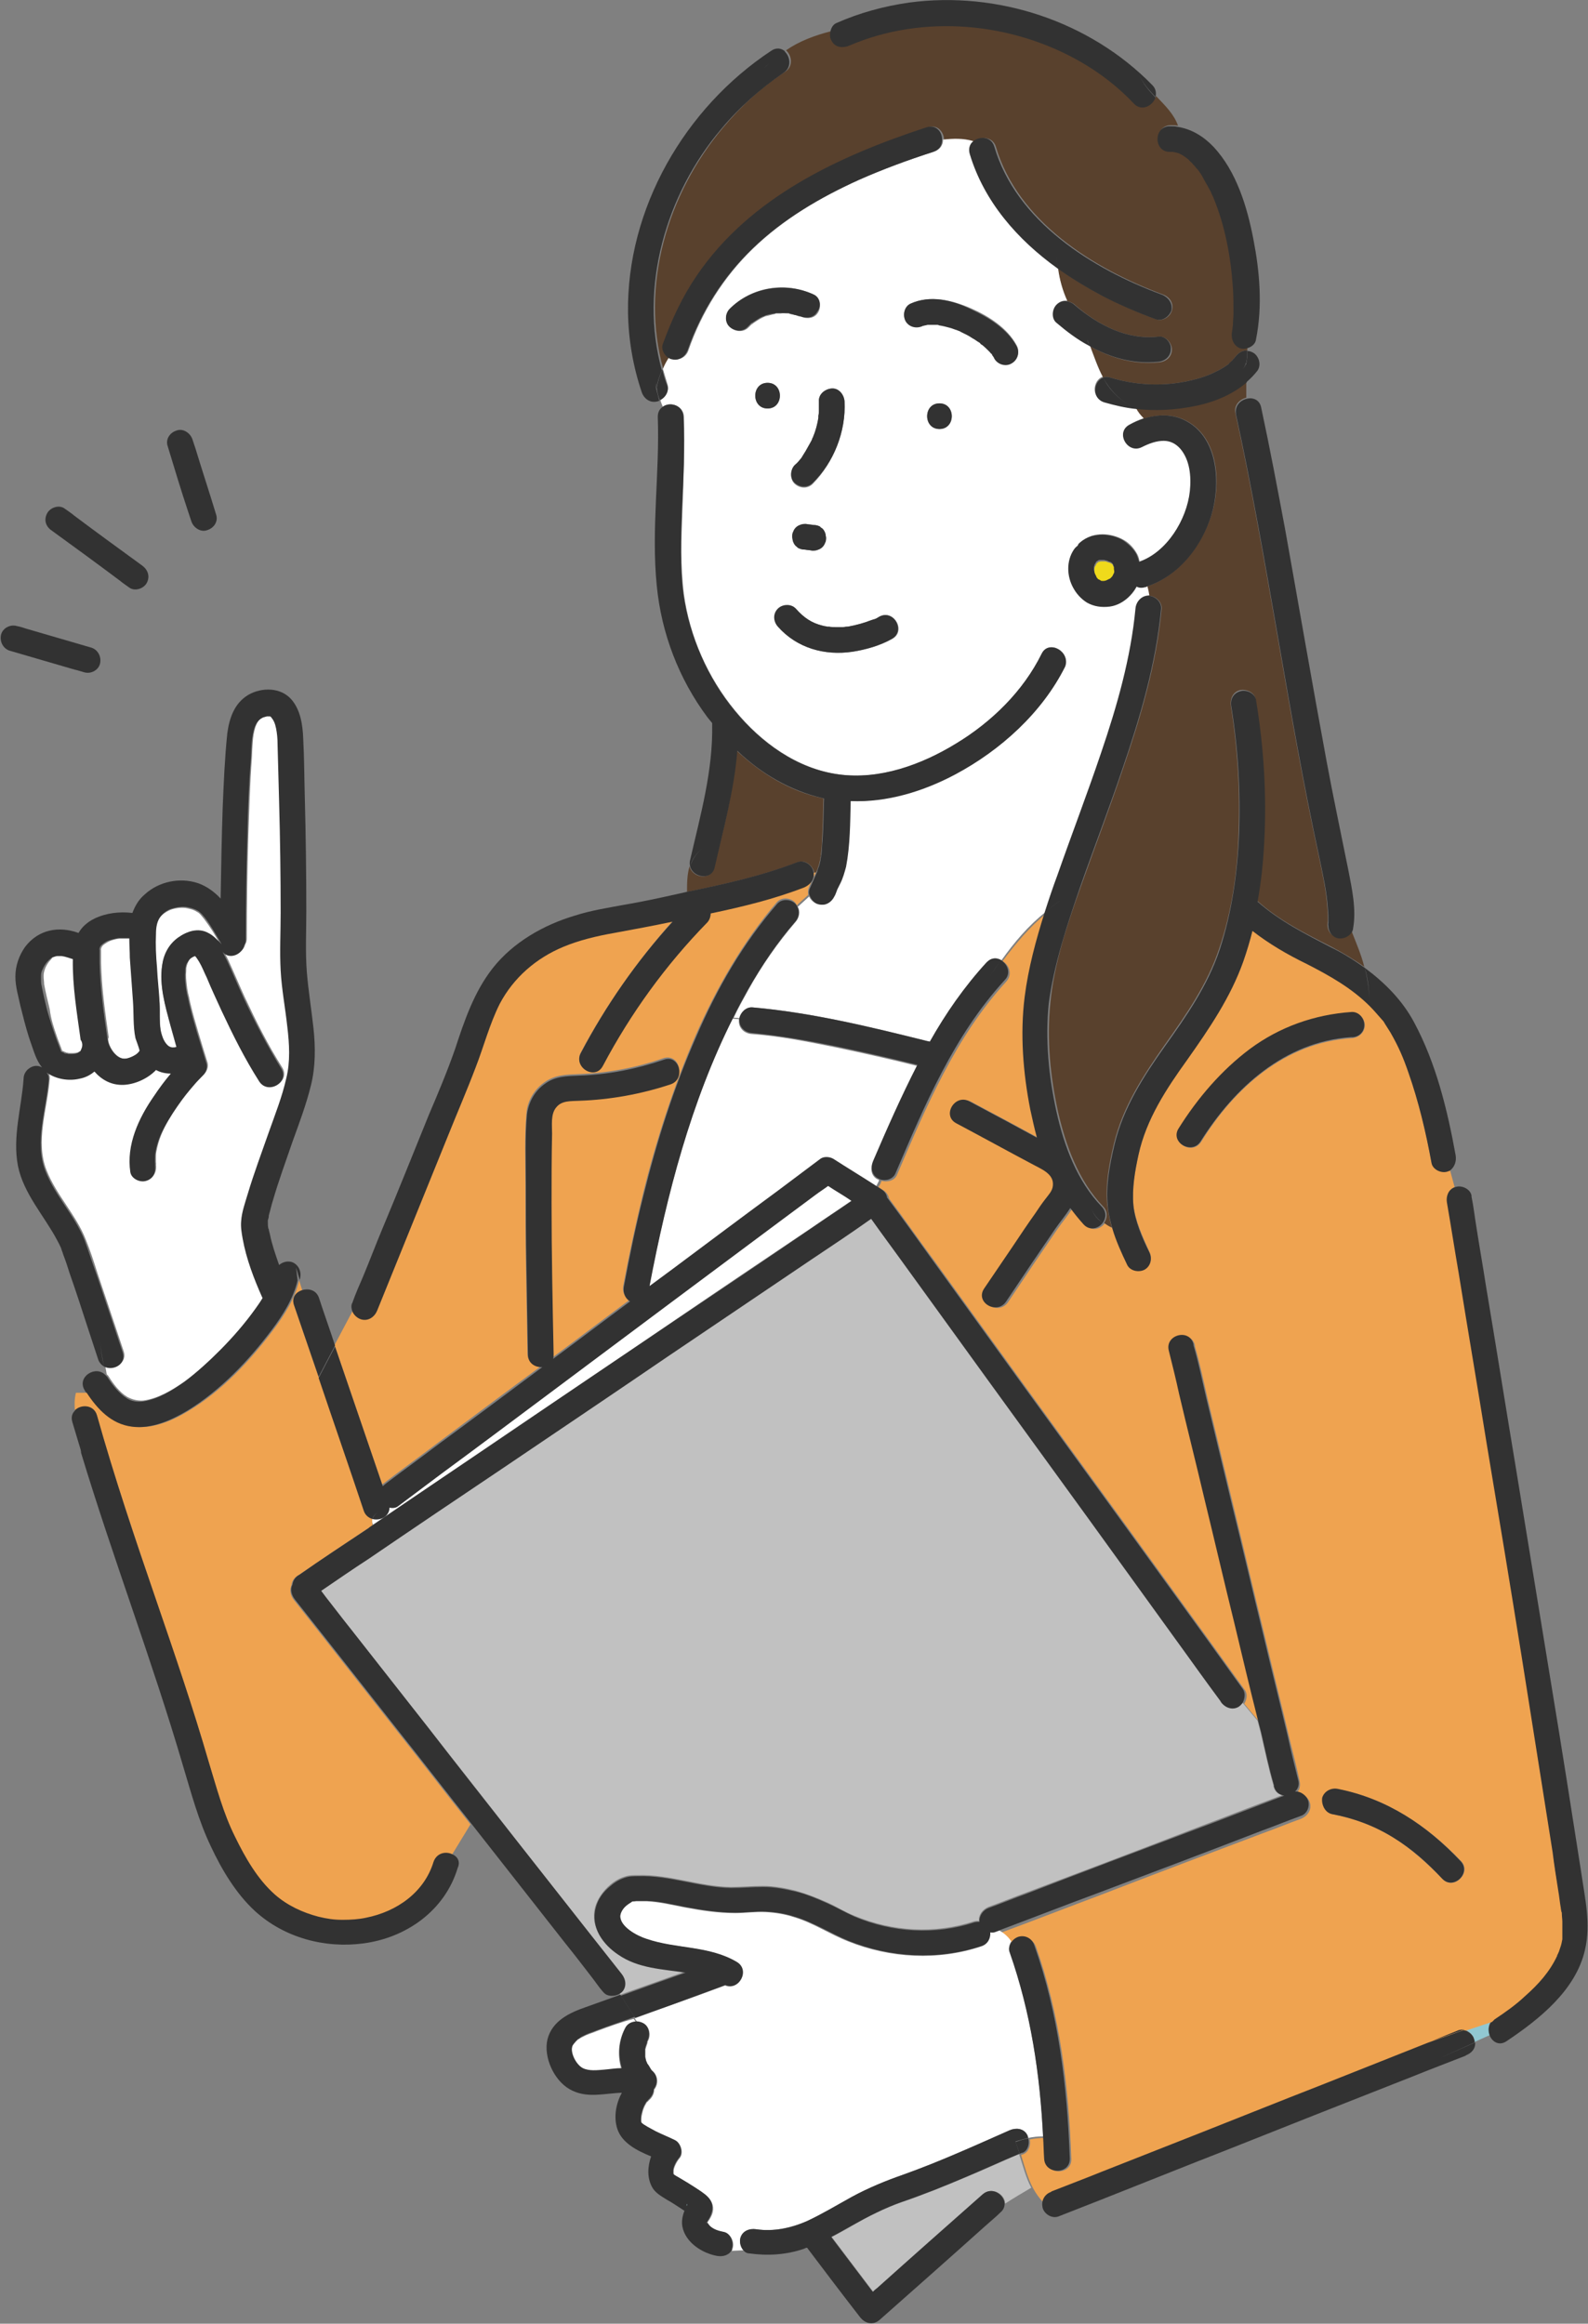 <?xml version="1.0" encoding="utf-8"?>
<!-- Generator: Adobe Illustrator 28.0.0, SVG Export Plug-In . SVG Version: 6.00 Build 0)  -->
<svg version="1.1" id="レイヤー_1" xmlns="http://www.w3.org/2000/svg" xmlns:xlink="http://www.w3.org/1999/xlink" x="0px"
	 y="0px" viewBox="0 0 309.5 452.8" style="enable-background:new 0 0 309.5 452.8;" xml:space="preserve">
<rect x="0" y="0" width="309.5" height="452.8" fill="#808080" stroke="none"/>
<style type="text/css">
	.st0{fill:#91C8D2;}
	.st1{fill:#323232;}
	.st2{fill:#FFFFFF;}
	.st3{fill:#EFDA1B;}
	.st4{fill:#C1C1C1;}
	.st5{fill:#EFA350;}
	.st6{fill:#59412D;}
</style>
<path class="st0" d="M290.7,393.7l-5.4,1.8c0.9,0.2,1.8,1,2,1.8c0.1,0.2,0.1,0.4,0.1,0.6l3.1-1.4C290,395.7,290,394.6,290.7,393.7z"
	/>
<path class="st1" d="M308.2,365c-1.9-12.2-3.8-24.3-5.8-36.4c-2.3-14.1-4.6-28.1-6.9-42.2c-2-12-3.9-24-5.9-35.9
	c-0.6-3.9-1.3-7.8-1.9-11.7c-0.3-1.8-0.5-3.7-0.9-5.6c0-0.1,0-0.2,0-0.2c-0.2-1.3-1.9-2.1-3.1-1.7c-0.1,0-0.2,0.1-0.3,0.1l2.6,10
	l-2.6-10c-1.2,0.5-1.7,1.7-1.5,3c0.8,4.6,1.5,9.2,2.3,13.8c1.8,11.2,3.7,22.3,5.5,33.5c2.3,13.8,4.5,27.6,6.8,41.4
	c2,12.6,4.1,25.3,6,37.9c0.4,2.5,0.8,5,1.1,7.5c0.2,1.1,0.3,2.3,0.5,3.4c0,0.2,0.1,0.5,0.1,0.7c0,0.1,0,0.3,0.1,0.4
	c0.1,0.5,0.1,1.1,0.1,1.6c0,0.6,0,1.2,0,1.8c0,0.3,0,0.5,0,0.8c0,0.1,0,0.3,0,0.4c0,0,0,0,0,0.1c0,0,0,0,0,0.1
	c-0.1,0.6-0.2,1.1-0.4,1.6c-0.1,0.3-0.2,0.6-0.3,0.9c0,0.1-0.1,0.3-0.2,0.4c0,0.1-0.1,0.1-0.1,0.2c0,0,0,0,0,0.1
	c-1.5,3.2-3.6,5.6-6.3,7.9c-1.9,1.6-3.9,3.1-5.9,4.5c-0.2,0.1-0.4,0.3-0.5,0.5l2.4-0.8l-2.4,0.8c-0.7,0.9-0.7,2-0.3,2.9l3.9-1.8
	l-3.9,1.8c0.6,1.2,1.9,1.9,3.3,0.9c6.4-4.3,13.4-9.9,15.2-17.7C310.1,374.9,308.9,369.9,308.2,365z"/>
<g>
	<path class="st0" d="M52.3,237.9C52.3,237.7,52.3,237.8,52.3,237.9L52.3,237.9z"/>
	<path class="st0" d="M12.2,204.8C12.2,204.8,12.2,204.8,12.2,204.8C12.2,204.8,12.2,204.8,12.2,204.8
		C12.2,204.8,12.2,204.8,12.2,204.8z"/>
	<path class="st0" d="M158.3,85.6C158.4,85.5,158.4,85.4,158.3,85.6L158.3,85.6z"/>
	<path class="st0" d="M38.2,186.1C38.2,186.1,38.2,186.1,38.2,186.1C38,186.2,38.1,186.2,38.2,186.1
		C38.2,186.2,38.2,186.2,38.2,186.1C38.2,186.1,38.2,186.1,38.2,186.1z"/>
	<path class="st0" d="M170.3,120.7C170.3,120.7,170.3,120.7,170.3,120.7C170.3,120.7,170.3,120.7,170.3,120.7
		C170.3,120.7,170.3,120.7,170.3,120.7z"/>
	<path class="st0" d="M38.5,186.2C38.5,186.2,38.5,186.2,38.5,186.2C38.5,186.2,38.5,186.2,38.5,186.2
		C38.5,186.2,38.5,186.2,38.5,186.2z"/>
	<path class="st0" d="M25.3,182.9C25.3,182.9,25.2,182.9,25.3,182.9C25.2,182.9,25.3,182.9,25.3,182.9
		C25.3,182.9,25.3,182.9,25.3,182.9z"/>
	<path class="st2" d="M21.1,202.7c0.2,1.5,1.7,3.7,3.3,3.6c0.5,0,1.6-0.4,2.3-0.9c0.2-0.1,0.4-0.4,0.6-0.7c0-0.1,0.1-0.1,0.1-0.1
		c-0.3-0.7-0.6-1.5-0.7-2.2c-0.5-2.4-0.4-4.9-0.5-7.4c-0.2-2.8-0.5-5.5-0.6-8.3c-0.1-1.3-0.2-2.6-0.1-3.8c-0.1,0-0.2,0-0.3,0
		c-0.3,0-0.5,0-0.8,0c-0.2,0-0.4,0-0.7,0c-0.1,0-0.3,0-0.4,0c-0.9,0.1-1.9,0.4-2.5,0.8c-0.7,0.4-1,0.7-1.1,1.2c-0.1,0.4,0,0,0,0.3
		c0,0.2,0,0.5,0,0.7c0,0.6,0,1.1,0,1.7c0.1,4.9,0.8,9.8,1.5,14.6C21,202.4,21.1,202.6,21.1,202.7z"/>
	<path class="st0" d="M12.2,204.7C12.2,204.7,12.2,204.8,12.2,204.7C12.2,204.8,12.2,204.8,12.2,204.7
		C12.2,204.8,12.2,204.7,12.2,204.7C12.2,204.7,12.2,204.7,12.2,204.7C12.2,204.7,12.2,204.7,12.2,204.7z"/>
	<path class="st0" d="M38.5,186.2C39,186.2,38.7,186.1,38.5,186.2L38.5,186.2z"/>
	<path class="st0" d="M180.9,63.3C180.7,63.3,180.7,63.3,180.9,63.3L180.9,63.3z"/>
	<path class="st2" d="M31.1,195.5c0.1,1.7,0,3.6,0.2,5.3c0.1,0.6,0.4,1.5,0.6,1.9c0.3,0.6,0.5,0.9,0.8,1.1c0.2,0.2,0.6,0.3,0.9,0.4
		c0.3,0,0.5,0,0.8-0.1c-0.4-1.4-0.8-2.8-1.2-4.3c-1-3.7-2.1-7.7-1.6-11.6c0.3-2.2,1.3-4.1,3.1-5.4c1.7-1.3,3.9-2,5.9-0.9
		c1,0.5,1.8,1.4,2.4,2.3c-0.9-1.8-2-3.5-3.2-5.1c-0.5-0.6-0.9-1.2-1.4-1.4c-0.6-0.4-1-0.5-1.9-0.7c-0.8-0.2-2-0.1-3,0.2
		c-0.9,0.3-1.8,0.9-2.4,1.6c-0.7,0.9-0.9,2.1-0.9,3.4c0,2.2,0.1,4.4,0.2,6.5C30.7,190.9,30.9,193.2,31.1,195.5z"/>
	<path class="st3" d="M216.8,112.3c0.1-0.2,0.2-0.4,0.3-0.6c0.1-0.2,0.1-0.3,0.1-0.5c0-0.1,0-0.3,0-0.4c0-0.1,0-0.2-0.1-0.3
		c-0.1-0.1-0.2-0.3-0.2-0.4c-0.1-0.1-0.2-0.2-0.2-0.2c0,0,0,0,0,0c-0.1-0.1-0.1-0.1-0.2-0.1c-0.1-0.1-0.3-0.2-0.5-0.2
		c-0.2-0.1-0.5-0.2-0.7-0.2c-0.2,0-0.4,0-0.7,0c-0.2,0-0.3,0.1-0.5,0.1c0,0-0.1,0-0.1,0.1c-0.2,0.1-0.7,0.5,0,0c0,0,0,0,0,0
		c-0.1,0.1-0.2,0.2-0.3,0.2c0,0,0,0,0,0.1c-0.1,0.2-0.2,0.4-0.3,0.5c0,0.1-0.1,0.2-0.1,0.4c0,0.2,0,0.4,0,0.6c0,0.2,0.1,0.5,0.2,0.7
		c0.1,0.2,0.2,0.4,0.3,0.6c0,0,0,0,0,0.1c0.1,0.1,0.1,0.1,0.2,0.2c0.1,0.1,0.2,0.2,0.2,0.2c0.1,0.1,0.3,0.2,0.4,0.2
		c0.1,0,0.2,0,0.3,0.1c0.1,0,0.3,0,0.4,0c0.1,0,0.3-0.1,0.4-0.1c0.2-0.1,0.4-0.2,0.6-0.3c0.1-0.1,0.2-0.2,0.3-0.2
		C216.6,112.5,216.7,112.4,216.8,112.3C216.8,112.3,216.8,112.3,216.8,112.3z"/>
	<path class="st0" d="M213.6,112.4c0.1,0.1,0.1,0.1,0.2,0.2c0,0,0,0,0,0C213.7,112.5,213.6,112.5,213.6,112.4z"/>
	<path class="st0" d="M213.8,112.6c0.1,0.1,0.2,0.2,0.1,0.1C213.9,112.7,213.8,112.7,213.8,112.6
		C213.8,112.7,213.8,112.6,213.8,112.6z"/>
	<polygon class="st0" points="214,109.4 214,109.4 214,109.4 	"/>
	<path class="st0" d="M52.3,239.5C52.3,239.5,52.3,239.5,52.3,239.5C52.4,239.7,52.3,239.6,52.3,239.5z"/>
	<path class="st0" d="M125.7,400.6c0,0.1,0,0.1,0,0.2C125.7,401.1,125.7,400.8,125.7,400.6z"/>
	<path class="st0" d="M126.1,397.8C126.1,397.8,126.1,397.8,126.1,397.8C126.1,397.8,126.1,397.8,126.1,397.8z"/>
	<path class="st2" d="M56.2,199.9c-0.4-3.7-1.1-7.3-1.3-11c-0.2-3.7,0-7.5,0-11.2c0-7.2-0.1-14.4-0.3-21.6
		c-0.1-3.7-0.2-7.4-0.3-11.2c0-1.2-0.1-2.2-0.3-3.2c-0.2-1.1-0.5-1.7-1-2.2c0,0-0.1,0-0.2-0.1c0,0-0.7,0-0.6,0
		c-0.3,0-0.8,0.2-0.9,0.3c-0.8,0.4-1.2,1.1-1.5,1.9c-0.6,1.8-0.6,4-0.7,6c-0.4,5.1-0.5,10.2-0.7,15.2c-0.2,6.7-0.3,13.4-0.3,20.1
		c0,0.4-0.1,0.8-0.3,1.1c-0.4,1.8-2.9,2.8-4.2,1.3c0.3,0.6,0.6,1.2,0.9,1.8c1.1,2.4,2.1,4.8,3.2,7.2c2.2,4.7,4.5,9.3,7.3,13.7
		c1.7,2.7-2.6,5.3-4.3,2.5c-2.7-4.4-5.1-9-7.3-13.7c-1-2.1-1.9-4.3-2.9-6.5c-0.5-1.1-0.9-2.1-1.5-3.1c-0.2-0.3-0.4-0.7-0.6-0.9
		c-0.1-0.1-0.2-0.2-0.2-0.2c-0.2,0.1-0.5,0.3-0.6,0.3c-0.5,0.3-0.7,0.6-0.9,1c-0.1,0.2-0.1,0.2-0.3,0.8c-0.1,0.4-0.1,0.5-0.1,1
		c-0.1,0.9,0,1.8,0.1,2.7c0,0.1,0.1,0.7,0.1,0.8c0.1,0.3,0.1,0.7,0.2,1c0.2,0.7,0.3,1.5,0.5,2.2c0.4,1.7,0.9,3.4,1.4,5.1
		c0.6,2,1.2,4,1.8,5.9c0.3,0.8,0,1.8-0.6,2.4c-0.6,0.6-1.1,1.2-1.7,1.8c-1.3,1.5-2.2,2.6-3.3,4.2c-1.3,1.8-2.6,3.9-3.4,5.9
		c-0.4,1-0.7,2-0.9,3.1c-0.1,0.5-0.1,0.6-0.1,1.3c0,0.3,0,0.5,0,0.8c0,0.1,0.1,0.8,0,0.4c0.2,1.3-0.3,2.7-1.7,3.1
		c-1.2,0.3-2.9-0.4-3.1-1.7c-0.8-5.4,1.6-10.5,4.6-14.8c1-1.5,2.2-3,3.3-4.4c-1,0-2-0.2-2.9-0.7c-1.6,1.7-4.1,2.8-6.3,2.9
		c-2.3,0.1-4.2-1-5.7-2.6c-0.8,0.7-1.7,1.1-2.9,1.4c-2.1,0.4-4.6,0.1-6.4-1.2c0.3,0.4,0.4,0.8,0.4,1.3c-0.4,5.8-2.9,12.3-0.6,18
		c1.9,4.8,5.7,8.6,7.6,13.4c0.9,2.2,1.6,4.4,2.3,6.6c1.7,5.1,3.4,10.1,5.1,15.2c0.8,2.3-1.9,3.7-3.6,2.8c0.1,0.6,0.2,1.1,0.3,1.7
		c0.1,0.1,0.2,0.2,0.3,0.3c1,1.6,2.2,3.2,3.7,4.1c1.1,0.6,2.2,0.8,3.2,0.7c2.9-0.4,5.7-2.1,8.1-3.8c2.5-1.8,5-4.1,7.2-6.4
		c2.4-2.5,4.7-5.1,6.7-7.9c0.5-0.7,0.9-1.4,1.4-2.1c0-0.1-0.1-0.1-0.1-0.1c-1.6-3.7-3.1-7.5-3.8-11.4c-0.2-1.1-0.4-2.2-0.3-3.4
		c0.1-1.8,0.8-3.7,1.3-5.4c1.2-4.1,2.7-8,4.1-12c1.2-3.5,2.6-7,3.4-10.5C56.8,206.7,56.6,203.2,56.2,199.9z"/>
	<path class="st4" d="M187.9,424.4c-4,1.7-8,3.3-12.1,4.7c-3.4,1.2-6.6,2.8-9.7,4.6c-1.3,0.8-2.7,1.5-4,2.2
		c2.7,3.6,5.4,7.1,8.1,10.7c0.3-0.2,0.6-0.5,0.8-0.7c6.9-6.1,13.8-12.2,20.6-18.3c1.8-1.6,4.3,0,4.3,1.8c1.7-1.1,3.4-2.1,5.1-3.1
		c-1.1-2-1.6-4.3-2.4-6.6C195.1,421.3,191.5,422.9,187.9,424.4z"/>
	<path class="st5" d="M304.5,374.5c0-0.5-0.1-1.1-0.1-1.6c0-0.1,0-0.3-0.1-0.4c0-0.2-0.1-0.5-0.1-0.7c-0.2-1.1-0.3-2.3-0.5-3.4
		c-0.4-2.5-0.8-5-1.1-7.5c-2-12.6-4-25.3-6-37.9c-2.2-13.8-4.5-27.6-6.8-41.4c-1.8-11.2-3.7-22.3-5.5-33.5
		c-0.8-4.6-1.5-9.2-2.3-13.8c-0.2-1.2,0.3-2.5,1.5-3l-0.9-3.3c-0.2,0.1-0.3,0.2-0.5,0.2c-1.2,0.3-2.8-0.4-3.1-1.7
		c-1.1-6-2.5-11.9-4.5-17.6c-1-2.9-1.9-5.1-3.5-7.8c-0.4-0.7-0.8-1.3-1.2-1.9c0-0.1-0.1-0.1-0.1-0.2c-0.9-1-1.7-2-2.7-3
		c-3.6-3.6-7.9-6-12.4-8.3c-3.7-1.9-7.3-3.9-10.5-6.4c-0.5,2-1.1,4-1.8,6c-2.5,7-6.6,13.1-10.9,19.1c-4.1,5.7-7.9,11.6-9.5,18.5
		c-0.7,3.2-1.3,6.6-1,9.9c0.3,2.9,1.8,6.2,3.1,9.1c0.6,1.2,0.3,2.7-0.9,3.4c-1.1,0.6-2.8,0.3-3.4-0.9c-1.1-2.3-2.2-4.7-2.9-7.1
		c-0.5-0.3-1-0.6-1.5-0.9c-0.8,1.1-2.5,1.6-3.7,0.3c-1-1-1.8-2.1-2.6-3.2c-0.9,1.4-2,2.7-2.9,4c-1.5,2.2-3,4.4-4.5,6.6
		c-1.7,2.5-3.4,5.1-5.1,7.6c-1.8,2.7-6.1,0.2-4.3-2.5c1.9-2.8,3.8-5.6,5.7-8.4c1.4-2.1,2.9-4.2,4.3-6.3c0.6-0.9,1.3-1.8,1.9-2.7
		c0.6-0.8,1.3-1.6,1.5-2.6c0.3-2.4-2.2-3.3-4.1-4.3c-4.9-2.6-9.8-5.3-14.7-7.9c-2.8-1.5-0.3-5.8,2.5-4.3c2.4,1.3,4.9,2.6,7.3,3.9
		c2,1.1,3.9,2.1,5.9,3.2c-0.5-1.8-1-3.7-1.3-5.5c-1.4-7.1-2-14.7-1.1-21.9c0.7-5.6,2.1-11.1,3.9-16.5c-3.3,2.7-6,5.9-8.6,9.4
		c1.3,0.7,2,2.6,0.7,4c-9.9,10.8-15.6,24.4-21.3,37.7c-0.5,1.1-1.9,1.4-3,1.1c-0.1,0.4-0.3,0.8-0.6,1.2c0.3,0.2,0.6,0.4,0.9,0.6
		c0.7,0.4,1.1,1.1,1.2,1.7c0,0,0.1,0.1,0.1,0.1c2.9,3.9,5.6,7.8,8.5,11.7c5.7,7.9,11.5,15.9,17.2,23.8c6.7,9.2,13.4,18.5,20.1,27.7
		c5.5,7.6,11,15.2,16.5,22.8c2.3,3.2,4.6,6.4,6.9,9.6c0.6,0.8,0.4,1.9-0.1,2.7l3,3.6c-1.5-6.3-3-12.6-4.6-18.9
		c-2-8.2-3.9-16.4-5.9-24.5c-1.6-6.8-3.3-13.5-4.9-20.3c-0.7-2.8-1.4-5.6-2-8.4c-0.8-3.1,4.1-4.5,4.8-1.3c0,0.1,0,0.1,0,0.2
		c1,3.4,1.7,6.9,2.5,10.3c1.7,7.1,3.4,14.1,5.1,21.2c2,8.2,3.9,16.4,5.9,24.5c1.6,6.8,3.3,13.5,4.9,20.3c0.7,2.8,1.4,5.6,2,8.4
		c0.2,1-0.1,1.8-0.6,2.3c1.1-0.1,2.3,0.8,2.6,1.9c0.4,1.4-0.5,2.6-1.7,3.1c-2.5,0.9-4.9,1.9-7.4,2.8c-10.6,4-21.2,8-31.8,12.1
		c-6.4,2.4-12.8,4.9-19.3,7.3c0.9,0.5,1.6,1.3,2.3,2.1c0.3-0.5,0.8-0.9,1.4-1.1c1.4-0.4,2.6,0.5,3.1,1.7c4.7,13.4,6.4,27.3,6.9,41.4
		c0.1,3.2-4.9,3.2-5,0c0-1.4-0.1-2.7-0.2-4.1c-1,0-1.9,0.1-2.9,0.3c0.2,1-0.1,2.3-1.1,2.8c-0.2,0.1-0.4,0.2-0.6,0.2
		c0.7,2.3,1.3,4.6,2.4,6.6c0.6-0.3,1.2-0.7,1.8-1c-0.6,0.3-1.2,0.6-1.8,1c0.5,0.9,1.1,1.8,1.9,2.6c0.2-0.8,0.9-1.5,1.7-1.8
		c0,0,0.1,0,0.1-0.1c3.2-1.3,6.4-2.5,9.7-3.8c6.6-2.6,13.2-5.2,19.8-7.8c7.7-3,15.4-6.1,23-9.1c6.3-2.5,12.6-5,18.9-7.5
		c0.9-0.3,1.8-0.7,2.6-1l-6.8,2.3l6.8-2.3c1.7-0.7,3.5-1.4,5.2-2.1c0.4-0.1,0.7-0.1,1.1-0.1l5.4-1.8c0.2-0.2,0.3-0.3,0.5-0.5
		c2.1-1.4,4.1-2.8,5.9-4.5c2.6-2.3,4.8-4.7,6.3-7.9c0,0,0,0,0-0.1c0-0.1,0.1-0.1,0.1-0.2c0.1-0.1,0.1-0.3,0.2-0.4
		c0.1-0.3,0.2-0.6,0.3-0.9c0.2-0.5,0.3-1.1,0.4-1.6c0,0,0-0.1,0-0.1c0,0,0,0,0-0.1c0-0.1,0-0.3,0-0.4c0-0.3,0-0.5,0-0.8
		C304.5,375.6,304.5,375,304.5,374.5z M234.1,222.5c-1.7,2.7-6,0.2-4.3-2.5c3.7-5.9,8.2-11.3,13.9-15.5c5.8-4.3,12.6-6.8,19.8-7.2
		c1.4-0.1,2.5,1.2,2.5,2.5c0,1.4-1.2,2.4-2.5,2.5C250.5,203.1,240.6,212,234.1,222.5z M281.1,366.1c-2.9-3-6-5.8-9.5-8
		c-3.7-2.3-7.7-3.8-12-4.6c-1.3-0.3-2.1-1.9-1.7-3.1c0.4-1.4,1.8-2,3.1-1.7c9.4,1.8,17.2,7.1,23.8,14
		C286.9,364.9,283.3,368.5,281.1,366.1z"/>
	<path class="st2" d="M171,229.8c-1.3-0.7-1.4-2.2-0.9-3.4c2.7-6.3,5.5-12.7,8.6-18.7c-5.2-1.3-10.5-2.5-15.8-3.6
		c-5.4-1.1-10.9-2.2-16.4-2.6c-1.4-0.1-2.5-1.1-2.5-2.5c0-0.1,0-0.3,0-0.4l-1.2-0.1c-8.2,16.3-12.9,34.5-16.3,52.3
		c1.5-1.1,3.1-2.3,4.6-3.4c6.8-5,13.6-10.1,20.3-15.1c2.8-2.1,5.6-4.2,8.4-6.3c0.7-0.5,1.8-0.4,2.5,0c2.8,1.8,5.6,3.5,8.4,5.3
		c0.2-0.4,0.4-0.8,0.6-1.2C171.3,229.9,171.2,229.8,171,229.8z"/>
	<path class="st6" d="M221.4,79.6c0.3,0.8,0.8,1.4,1.5,2c2.8-0.9,5.8-1,8.5,0.5c6.2,3.4,6.6,12.3,4.7,18.3
		c-2,6.1-6.4,11.8-12.6,13.9c0.2,0.6,0.3,1.2,0.4,1.8c0,0,0,0,0,0c1.3,0,2.6,1.2,2.5,2.5c-1,10.8-4.1,21.2-7.6,31.4
		c-2.6,7.7-5.5,15.3-8.2,22.9c-2.6,7.3-5.2,14.9-5.9,22.7c-0.7,7,0,14.2,1.5,21c1.5,6.6,4,13.5,8.8,18.5c1,1,0.8,2.3,0.2,3.2
		c0.5,0.4,1,0.7,1.5,0.9c-0.4-1.4-0.7-2.9-0.9-4.5c-0.4-3.9,0.4-8,1.3-11.8c1.7-7.2,5.7-13.3,9.9-19.3c4.2-5.9,8.3-11.8,10.6-18.7
		c2.5-7.3,3.6-15.1,3.8-22.8c0.3-8.2-0.2-16.4-1.5-24.5c-0.2-1.3,0.3-2.7,1.7-3.1c1.2-0.3,2.9,0.4,3.1,1.7
		c1.4,9.2,2.1,18.4,1.6,27.7c-0.2,3.9-0.6,7.8-1.3,11.6c4.2,3.8,9.2,6.3,14.3,8.9c2.3,1.2,4.5,2.5,6.6,4c-0.6-2.4-1.6-4.7-2.5-7
		c-0.5,1-1.8,1.5-2.9,1.2c-1.4-0.4-2-1.7-1.7-3.1c-0.2,1.1,0,0.2,0-0.2c0-0.8,0-1.6-0.1-2.4c-0.2-3.4-1-6.8-1.7-10.2
		c-3.1-14.3-5.6-28.8-8.1-43.2c-2.5-14.3-5-28.7-8.1-42.9c-0.4-1.6,0.8-2.8,2.1-3.1c0-1.1,0-2.1,0-3.2c-2.9,2.5-6.7,4-10.5,4.7
		C228.8,79.8,225,80,221.4,79.6z"/>
	<path class="st2" d="M144.3,436.1c0.4-1.4,1.7-1.9,3.1-1.7c3.4,0.5,6.8-0.3,9.9-1.6c3-1.4,5.8-3.1,8.7-4.7
		c3.3-1.8,6.7-3.1,10.2-4.4c7-2.5,13.8-5.6,20.6-8.6c1.2-0.5,2.7-0.4,3.4,0.9c0.1,0.2,0.2,0.4,0.2,0.6c1-0.2,1.9-0.3,2.9-0.3
		c-0.6-12.3-2.4-24.3-6.5-36c-0.2-0.7-0.1-1.4,0.3-2c-0.6-0.9-1.4-1.6-2.3-2.1c-0.3,0.1-0.5,0.2-0.8,0.3c-0.4,0.1-0.7,0.1-1.1,0.1
		c0.1,1.1-0.4,2.3-1.7,2.7c-8.4,2.8-17.7,2.3-25.9-1c-3.6-1.4-6.8-3.6-10.5-4.7c-1.8-0.6-3.7-0.9-5.6-1c-2-0.1-4,0.2-5.9,0.2
		c-3.3,0-6.6-0.5-9.8-1.1c-2.6-0.5-5-1.1-7.5-1.2c-0.7,0-1.4,0-2.1,0c-0.2,0-0.5,0-0.8,0.1c0,0.1-0.6,0.4-0.7,0.5
		c-0.9,0.6-1.6,1.5-1.6,2.3c-0.2,2.2,3.1,3.9,5.1,4.5c5.8,1.9,12.2,1.2,17.6,4.5c2.7,1.6,0.4,5.6-2.2,4.5c-1.9,0.7-3.8,1.4-5.7,2.1
		c-4,1.4-7.9,2.8-11.9,4.3l0.5,0.7c0.4,0,0.8,0.1,1.2,0.3c1.2,0.6,1.5,2.3,0.9,3.4c-0.1,0.1-0.1,0.2-0.1,0.3c0,0,0,0,0,0.1
		c0,0.1-0.1,0.2-0.1,0.3c-0.1,0.3-0.3,0.8-0.3,1.1c0-0.1,0.1-0.5,0-0.2c0,0.1,0,0.2,0,0.3c0,0.2,0,0.4,0,0.6c0,0.2,0,0.4,0,0.6
		c0,0,0,0,0,0c0,0.1,0.1,0.5,0.1,0.5c0,0.2,0.1,0.4,0.2,0.6c0,0.1,0.1,0.3,0.2,0.4c0,0,0,0.1,0.1,0.1c0.2,0.3,0.4,0.7,0.6,1
		c0,0,0,0,0,0c0.1,0.1,0.3,0.3,0.4,0.4c0.9,1,0.9,2.4,0.1,3.4c0,0.9-0.5,1.7-1.2,2.2c0.5-0.4-0.3,0.4-0.2,0.2c0,0-0.3,0.5-0.4,0.7
		c-0.2,0.4-0.4,0.9-0.5,1.4c-0.1,0.5-0.2,0.8-0.2,1.4c0,0.3,0,0.5,0.1,0.6c0.4,0.4,1.9,1.3,2.8,1.7c1.2,0.6,2.4,1.1,3.7,1.7
		c1.1,0.5,1.7,2.4,0.9,3.4c-0.6,0.7-1.1,1.7-1.2,2.4c0,0.3,0,0.6,0,0.9c0-0.2,0.1-0.1,0.1,0c0.1,0,0.1,0.1,0.3,0.2
		c1.7,0.9,3.3,2,5,3.1c1,0.7,1.9,1.4,2.2,2.6c0.3,1.2-0.2,2.2-0.9,3.2c-0.1,0.1-0.1,0.1-0.1,0.2c0,0,0,0,0,0c-0.4,0.3,0.1,0.3,0,0
		c0.1,0.1,0.3,0.5,0.5,0.7c0.8,0.7,1.7,1,2.7,1.2c1.3,0.2,2.1,1.9,1.7,3.1c0,0.2-0.1,0.3-0.2,0.5l2.3-0.1
		C144.3,437.8,144.1,436.9,144.3,436.1z"/>
	<path class="st6" d="M243.1,67.7c-0.4,0.1-0.8,0.1-1.1,0c-1.4-0.4-2-1.7-1.7-3.1c0-0.1,0.1-0.7,0.1-0.7c0-0.3,0.1-0.6,0.1-0.9
		c0.1-0.7,0.1-1.4,0.1-2.1c0.1-1.6,0-3.3-0.1-4.9c-0.4-6-1.5-12.2-3.9-17.9c0-0.1-0.2-0.5-0.2-0.4c-0.1-0.2-0.1-0.3-0.2-0.5
		c-0.1-0.3-0.3-0.6-0.5-0.9c-0.3-0.6-0.6-1.2-1-1.8c-0.4-0.6-0.7-1.1-1.1-1.7c0,0,0,0,0,0c-0.1-0.1-0.2-0.2-0.3-0.3
		c-0.2-0.2-0.4-0.4-0.6-0.7c-0.2-0.2-0.5-0.5-0.7-0.7c-0.1-0.1-0.4-0.3-0.4-0.4c-0.4-0.3-0.8-0.5-1.2-0.8c-0.1-0.1-0.2-0.1-0.2-0.1
		c0,0-0.1,0-0.2-0.1c-0.2-0.1-0.5-0.2-0.7-0.2c-0.1,0-0.4-0.1-0.5-0.1c-0.2,0-0.4,0-0.6,0c-3.2,0-3.2-5,0-5c0.5,0,0.9,0,1.4,0.1
		c-0.8-2.3-2.6-4-4.3-5.8c-0.5,1.6-2.6,2.8-4.2,1.2c-3.1-3.2-6.5-5.9-10.3-8.1c-13.4-7.8-30.8-9.4-45.2-3.2
		c-1.2,0.5-2.7,0.4-3.4-0.9c-0.3-0.4-0.4-1-0.3-1.6c-3.1,0.8-6.1,1.9-8.7,3.7c1.1,1,1.5,3.1-0.2,4.2c-4.6,3-8.6,6.7-12.1,10.9
		c-10.8,12.8-16.2,30.9-11.6,47.1c0.4-0.8,0.8-1.6,1.2-2.3c-0.9-0.6-1.4-1.7-1-2.7c1.6-4.7,3.8-9.2,6.6-13.3
		c10.4-15.3,27.7-23.3,44.8-28.9c1.9-0.6,3.1,1,3.1,2.5c2-0.2,4-0.3,5.9,0.3c1.2-1.1,3.6-1,4.2,1c4.3,14.6,19.1,23.8,32.6,28.8
		c1.3,0.5,2.1,1.7,1.7,3.1c-0.3,1.2-1.8,2.2-3.1,1.7c-3.5-1.3-6.9-2.8-10.3-4.5c-3-1.6-6-3.4-8.8-5.4c0.3,2.3,0.9,4.4,1.8,6.4
		c0.5,0.1,1.1,0.3,1.5,0.7c4.6,4,10.2,6.9,16.4,6.2c1.4-0.1,2.5,1.3,2.5,2.5c0,1.5-1.2,2.4-2.5,2.5c-4.8,0.5-9.3-0.8-13.4-3.1
		c0.8,2.1,1.5,4.2,2.5,6.1c0.4-0.2,0.9-0.2,1.5,0c4.6,1.4,9.6,1.7,14.3,0.8c2.1-0.4,4.3-1,6.2-2c0.9-0.4,1.7-0.9,2.5-1.5
		c0,0,0.6-0.5,0.7-0.7c0.2-0.2,0.3-0.3,0.4-0.5c0,0,0.4-0.5,0.2-0.2c0.5-0.7,1.3-1.2,2.1-1.2c0,0,0,0,0,0c0,0,0,0,0,0
		c0.1,0,0.2,0,0.2,0C243.1,68.1,243.1,67.9,243.1,67.7z"/>
	<path class="st2" d="M133.3,81.2c0.2,6.1-0.1,12.2-0.3,18.3c-0.2,5.4-0.4,10.9,0.3,16.3c1.1,8.2,4.7,16.3,10,22.7
		c5.1,6.2,12.1,11.3,20.2,12.4c8,1.1,16.2-1.8,22.9-6c6.9-4.3,13-10.2,16.7-17.5c1.4-2.9,5.8-0.3,4.3,2.5c-4.5,9-12.5,16.3-21.4,21
		c-6.3,3.3-13.3,5.4-20.4,5.2c-0.1,4.2,0,8.6-0.9,12.8c-0.2,1.1-0.6,2.1-1.1,3.2c-0.2,0.4-0.4,0.8-0.6,1.2c-0.1,0.3-0.2,0.5-0.3,0.8
		c-0.1,0.2-0.5,1.2-0.2,0.4c-0.5,1.3-1.6,2.1-3.1,1.7c-0.7-0.2-1.4-0.8-1.7-1.5l-2.2,2c0.5,0.9,0.3,2.1-0.4,2.9
		c-3.5,4.1-6.6,8.5-9.2,13.2c-1,1.8-2,3.6-2.9,5.5l1.2,0.1c0.2-1.1,1.2-2.2,2.5-2.1c11.5,1,23,3.8,34.2,6.6c0.1,0,0.3,0.1,0.4,0.1
		c3.1-5.5,6.7-10.7,11.1-15.5c0.9-1,2-0.9,2.8-0.4c2.5-3.5,5.2-6.7,8.6-9.4c0.8-2.4,1.6-4.9,2.5-7.3c2.8-7.9,5.8-15.8,8.5-23.8
		c3.1-9.1,5.8-18.5,6.7-28.1c0.1-1.3,1-2.5,2.5-2.5c-0.1-0.6-0.2-1.2-0.4-1.8c-0.1,0-0.1,0.1-0.2,0.1c-0.7,0.2-1.3,0.1-1.8-0.1
		c-1,2-3,3.6-5.2,3.9c-1.6,0.2-3.1,0.1-4.5-0.8c-1.1-0.7-2-1.6-2.6-2.8c-1.2-2.3-1.4-5.3,0.1-7.5c0.2-0.3,0.5-0.6,0.7-0.7
		c0.1-0.2,0.3-0.4,0.4-0.6c0.7-0.6,1.4-1,2.3-1.3c0.7-0.2,1.4-0.3,2.1-0.3c1.4,0,2.9,0.4,4.1,1.1c1.1,0.6,2,1.6,2.6,2.7
		c0.3,0.5,0.4,1,0.5,1.5c5.4-1.8,9.3-8.2,9.9-13.8c0.3-2.9,0-6.1-1.9-8.3c-0.9-1.1-2-1.5-3.2-1.5c-1.4,0-2.8,0.5-4.2,1.2
		c-2.8,1.5-5.4-2.8-2.5-4.3c0.9-0.5,1.8-0.9,2.7-1.2c-0.6-0.6-1.1-1.2-1.5-2c-2.1-0.2-4.3-0.6-6.3-1.3c-2.5-0.8-2.1-4.1-0.2-4.8
		c-1-1.9-1.7-4-2.5-6.1c-2.3-1.3-4.5-2.8-6.4-4.5c-1-0.9-0.9-2.6,0-3.5c0.6-0.6,1.3-0.8,2-0.7c-0.9-2-1.5-4.1-1.8-6.4
		c-7.8-5.6-14.3-13-17.1-22.3c-0.3-1,0-1.8,0.6-2.4c-2-0.6-4-0.5-5.9-0.3c0,1-0.5,1.9-1.7,2.3c-4.9,1.6-9.8,3.4-14.6,5.5
		c-7.5,3.4-14.7,7.6-20.7,13.4c-5.7,5.5-10,12.3-12.6,19.8c-0.4,1.3-1.7,2.1-3.1,1.7c-0.3-0.1-0.5-0.2-0.7-0.3
		c-0.5,0.8-0.9,1.5-1.2,2.3c0.3,1,0.6,2,0.9,3c0.4,1.2-0.4,2.5-1.4,3c0.1,0.5,0.3,0.9,0.5,1.4C130.4,78.2,133.2,78.9,133.3,81.2z
		 M149.6,74.6c3.2,0,3.2,5,0,5C146.4,79.6,146.4,74.6,149.6,74.6z M183.1,83.6c-3.2,0-3.2-5,0-5C186.3,78.6,186.3,83.6,183.1,83.6z
		 M177.4,59.2c3.9-1.8,8.2-0.7,11.9,0.9c3.4,1.5,7,3.8,8.8,7.1c0.7,1.2,0.3,2.7-0.9,3.4c-1.2,0.7-2.8,0.3-3.4-0.9
		c-0.2-0.3-0.4-0.5-0.5-0.8c0,0.1,0.1,0.1,0.1,0.1c0.1,0.1,0.1,0.2,0,0c0-0.1-0.1-0.1-0.1-0.2c-0.1-0.1-0.2-0.3-0.4-0.4
		c-0.5-0.5-1-1-1.5-1.4c-0.1-0.1-0.2-0.2-0.3-0.2c-0.2-0.1-0.4-0.3-0.5-0.4c-0.4-0.3-0.7-0.5-1.1-0.7c-0.7-0.4-1.5-0.8-2.2-1.2
		c0,0-0.3-0.1-0.4-0.2c-0.2-0.1-0.3-0.1-0.5-0.2c-0.4-0.1-0.8-0.3-1.2-0.4c-0.7-0.2-1.5-0.4-2.2-0.5c-0.1,0-0.3,0-0.4-0.1
		c-0.2,0-0.4,0-0.6,0c-0.4,0-0.7,0-1.1,0c0,0,0,0-0.1,0c-0.1,0-0.3,0.1-0.4,0.1c-0.2,0-0.3,0.1-0.5,0.1c0,0,0,0,0,0c0,0,0,0,0,0
		c-1.2,0.6-2.7,0.4-3.4-0.9C175.9,61.5,176.2,59.8,177.4,59.2z M165.4,122.1c1.6-0.3,3.1-0.7,4.6-1.3c0,0,0.1,0,0.1,0
		c-0.2,0.1,0.1-0.2,0.3-0.1c0.2-0.1,0.3-0.1,0.5-0.2c0.2-0.1,0.3-0.2,0.5-0.3c2.8-1.6,5.3,2.8,2.5,4.3c-2.3,1.3-5.1,2.1-7.7,2.5
		c-5.4,0.8-10.8-0.7-14.5-4.8c-0.9-1-1-2.5,0-3.5c0.9-0.9,2.6-1,3.5,0c1.6,1.8,3.1,2.7,5.2,3.3c0.3,0.1,0.6,0.1,0.9,0.2
		c0.1,0,0.3,0,0.4,0c0.5,0,1,0.1,1.4,0.1c0.4,0,0.9,0,1.3,0c0.2,0,0.5,0,0.7-0.1C165.2,122.1,165.3,122.1,165.4,122.1z M154.4,104.6
		c0-0.3,0.1-0.7,0.2-1c0.1-0.3,0.3-0.6,0.5-0.8c0.2-0.2,0.5-0.4,0.8-0.5c0.3-0.2,0.6-0.2,1-0.2c0.1,0,0.1,0,0.2,0
		c0.5,0.1,1,0.1,1.4,0.2c0.5,0,0.9,0.1,1.3,0.3c0.2,0.1,0.3,0.3,0.5,0.4c0.3,0.3,0.5,0.7,0.6,1.1c0,0.2,0.1,0.4,0.1,0.7
		c0,0.3-0.1,0.7-0.2,1c-0.1,0.3-0.3,0.6-0.5,0.8c-0.2,0.2-0.5,0.4-0.8,0.5c-0.3,0.2-0.6,0.2-1,0.2c-0.1,0-0.1,0-0.2,0
		c-0.5-0.1-1-0.1-1.4-0.2c-0.5,0-0.9-0.1-1.3-0.3c-0.2-0.1-0.3-0.3-0.5-0.4c-0.3-0.3-0.5-0.7-0.6-1.1
		C154.4,105,154.4,104.8,154.4,104.6z M162.1,75.7c1.4-0.1,2.4,1.2,2.5,2.5c0.3,5.9-2.1,11.9-6.2,16.1c-1,1-2.5,0.9-3.5,0
		c-1-0.9-0.9-2.6,0-3.5c0.5-0.5,0.9-1,1.3-1.4c0,0,0,0,0,0c0,0,0,0,0,0c0.1-0.2,0.2-0.3,0.3-0.5c0.2-0.3,0.3-0.5,0.5-0.8
		c0.3-0.5,0.6-1,0.9-1.6c0.1-0.3,0.3-0.6,0.4-0.8c0,0,0-0.1,0-0.1c0.1-0.1,0.1-0.3,0.2-0.4c0.4-1.2,0.8-2.4,1-3.6c0,0,0-0.2,0-0.2
		c0-0.1,0-0.2,0-0.2c0-0.3,0.1-0.7,0.1-1c0-0.6,0-1.2,0-1.8C159.5,76.8,160.8,75.8,162.1,75.7z M142.2,60.2
		c4.2-4.3,10.9-5.4,16.4-2.8c1.3,0.6,1.5,2.3,0.9,3.4c-0.7,1.3-2.2,1.4-3.4,0.9c0,0-0.1,0-0.1,0c-0.1,0-0.3-0.1-0.4-0.1
		c-0.2-0.1-0.5-0.2-0.7-0.2c-0.3-0.1-0.6-0.1-0.8-0.2c-0.1,0-0.2,0-0.3-0.1c0,0,0,0-0.1,0c-0.5,0-1.1-0.1-1.6,0c-0.2,0-0.5,0-0.7,0
		c0,0,0,0,0,0c-0.1,0-0.3,0-0.4,0.1c-0.6,0.1-1.1,0.3-1.7,0.4c-0.1,0-0.5,0.2-0.5,0.2c-0.2,0.1-0.4,0.2-0.6,0.3
		c-0.5,0.3-1,0.6-1.4,0.9c-0.1,0.1-0.2,0.2-0.3,0.2c-0.2,0.2-0.4,0.4-0.6,0.6c-1,1-2.5,0.9-3.5,0C141.2,62.8,141.3,61.2,142.2,60.2z
		"/>
	<path class="st6" d="M159.2,169.7C159.2,169.7,159.2,169.7,159.2,169.7C159.2,169.6,159.2,169.6,159.2,169.7
		c0.1-0.3,0.2-0.5,0.2-0.6c0.2-0.5,0.3-0.9,0.4-1.4c0.1-0.3,0.1-0.6,0.1-0.8c0-0.1,0-0.2,0-0.2c0-0.3,0-0.2,0,0.3
		c0.1,0,0.1-0.5,0.1-0.6c0.1-0.9,0.2-1.7,0.2-2.6c0.2-2.7,0.2-5.5,0.3-8.2c-0.1,0-0.3-0.1-0.4-0.1c-6.3-1.4-11.8-4.8-16.5-9.2
		c-0.6,7.7-2.6,15.3-4.4,22.7c-0.6,2.7-4.3,2.1-4.8-0.2c-0.5,1.6-0.5,3.4-0.5,5c7.3-1.5,14.6-3.1,21.6-5.8c1.3-0.5,2.7,0.5,3.1,1.7
		c0,0.1,0.1,0.3,0.1,0.4l0.4-0.1C159.1,169.9,159.1,169.8,159.2,169.7z"/>
	<path class="st5" d="M157.6,173.1c0.4-1.1,0.9-2.1,1.4-3.1l-0.4,0.1c0.1,1.2-0.7,2.2-1.8,2.7c-5.9,2.3-12.1,3.8-18.3,5.1
		c0,0.6-0.2,1.2-0.7,1.8c-8.1,8.3-14.9,17.7-20.3,27.9c-1.5,2.9-5.8,0.3-4.3-2.5c4.9-9.2,10.9-17.8,17.9-25.6
		c-3.8,0.8-7.6,1.5-11.4,2.2c-3.3,0.6-6.7,1.4-9.9,2.7c-5.3,2.2-9.7,6-12.4,11.1c-2.1,3.9-3.1,8.3-4.7,12.4
		c-1.8,4.6-3.7,9.1-5.5,13.6c-4.6,11.3-9.1,22.5-13.7,33.8c-0.5,1.3-1.6,2.1-3.1,1.7c-0.7-0.2-1.3-0.8-1.7-1.5l-3.5,6.6
		c3.1,9.1,6.2,18.1,9.3,27.2c0.1-0.1,0.3-0.3,0.5-0.4c0,0,0.1-0.1,0.1-0.1c3.4-2.6,6.9-5.1,10.3-7.7c6.7-5,13.4-10,20.2-15
		c-1.3,0.1-2.8-0.7-2.8-2.4c-0.1-5.8-0.2-11.7-0.3-17.5c-0.1-5.2-0.1-10.3-0.1-15.5c0-4.6-0.2-9.3,0.2-13.8c0.2-2.4,1.5-4.6,3.5-6
		c2.1-1.5,4.3-1.5,6.7-1.6c5.6-0.2,11.1-1.2,16.5-3.1c3.1-1,4.4,3.8,1.3,4.8c-5.7,1.9-11.7,3-17.8,3.2c-1.6,0.1-3.4-0.2-4.5,1.3
		c-1.1,1.4-0.7,3.5-0.8,5.1c-0.1,4.5-0.1,9.1-0.1,13.6c0,9.8,0.2,19.6,0.4,29.4c0,0.3,0,0.6-0.1,0.9c5-3.7,10-7.5,15-11.2
		c-1-0.5-1.5-1.7-1.2-2.9c1.1-5.9,2.4-11.9,3.8-17.7c2.6-10.6,6-21,10.3-31c4.1-9.3,9.2-18.2,15.8-25.9c0.9-1,2.6-0.9,3.5,0
		c0.2,0.2,0.3,0.4,0.4,0.6l2.2-2C157.5,174.2,157.4,173.6,157.6,173.1z"/>
	<path class="st4" d="M248.2,348.1c0-0.1,0-0.1,0-0.2c-1-3.4-1.7-6.9-2.5-10.3c-0.2-0.8-0.4-1.5-0.6-2.3l-3-3.6
		c-0.2,0.3-0.5,0.6-0.8,0.8c-1.2,0.7-2.6,0.2-3.4-0.9c0-0.1-0.1-0.1-0.1-0.2c-2.9-3.9-5.6-7.8-8.5-11.7
		c-5.7-7.9-11.5-15.9-17.2-23.8c-6.7-9.2-13.4-18.5-20.1-27.7c-5.5-7.6-11-15.2-16.5-22.8c-1.9-2.7-3.9-5.4-5.8-8
		c-3.9,2.7-7.8,5.2-11.6,7.9c-9.2,6.2-18.5,12.5-27.7,18.7c-10.8,7.3-21.5,14.5-32.2,21.8c-8.8,6-17.7,12-26.5,17.9
		c-3.1,2.1-6.1,4.2-9.2,6.2c0.3,0.4,0.6,0.8,0.9,1.2c1.7,2.1,3.3,4.2,5,6.4c5,6.4,10,12.7,15,19.1c5.8,7.4,11.6,14.7,17.3,22.1
		c4.8,6.1,9.6,12.2,14.4,18.3c2,2.5,4,5.1,6,7.6c0.8,1.1,1,2.5,0,3.5c-0.1,0.1-0.2,0.2-0.4,0.3l0.2,0.3c0.8-0.3,1.7-0.6,2.5-0.9
		c3.4-1.2,6.8-2.4,10.1-3.6c-4.5-0.7-9.2-0.9-13.1-3.5c-3-2.1-5.4-5.3-4.4-9.1c0.5-1.7,1.6-3.2,2.9-4.3c0.8-0.7,1.8-1.3,2.8-1.6
		c0.8-0.3,1.7-0.3,2.6-0.3c6.1-0.2,12,2.2,18.1,2.3c2.1,0,4.2-0.2,6.3-0.2c2.1,0,4.3,0.4,6.3,0.9c2.1,0.6,4.2,1.4,6.2,2.3
		c1.8,0.8,3.5,1.9,5.3,2.6c7.4,3.1,15.7,3.6,23.3,1.1c0.3-0.1,0.7-0.1,1-0.1c-0.1-1.2,0.7-2.2,1.8-2.7c2.5-0.9,4.9-1.9,7.4-2.8
		c10.6-4,21.2-8,31.8-12.1c6.1-2.3,12.2-4.7,18.4-7C249.3,349.8,248.5,349.3,248.2,348.1z"/>
	<path class="st2" d="M116.3,395.8c-0.7,0.3-1.4,0.5-2.1,0.8c0,0,0,0,0,0c0,0-0.8,0.4-1,0.5c-0.2,0.1-1,0.6-0.5,0.3
		c-0.4,0.3-0.8,0.8-1.1,1.2c-0.7,1.2,0.6,4,1.9,4.6c1.2,0.6,2.8,0.4,4.1,0.3c1.2-0.1,2.3-0.3,3.5-0.3c-0.8-2.6-0.6-5.5,0.7-7.9
		c0.4-0.8,1.3-1.2,2.2-1.2l-0.5-0.7C121.2,394,118.7,394.9,116.3,395.8z"/>
	<path class="st5" d="M72.6,295.8c-0.7-0.2-1.4-0.7-1.7-1.6c-2.9-8.6-5.9-17.3-8.8-25.9l-0.5,0.9l0.5-0.9c-1.6-4.7-3.2-9.3-4.8-14
		c-0.5-1.5,0.4-2.6,1.6-2.9l-0.6-1.9c-0.8,3.5-2.9,6.8-5,9.6c-4.5,6-10,11.9-16.5,15.8c-3.1,1.9-7,3.6-10.8,3.1
		c-3.9-0.5-6.7-3.5-8.8-6.6c-1,0-1.8,0-2.4,0c-0.3,1.2-0.3,2.3-0.2,3.5c1.2-1.2,3.7-1.2,4.3,1c3.4,12.1,7.5,24,11.5,35.9
		c3.6,10.5,7.2,21,10.3,31.7c1.5,4.9,2.8,9.9,5.1,14.5c2,4.1,4.4,8.3,7.8,11.3c2.4,2.1,5.3,3.5,8.5,4.3c1.8,0.4,2.9,0.6,4.7,0.6
		c1.7,0,3.2-0.1,4.5-0.4c6.2-1.2,11.4-5,13.2-10.9c0.5-1.7,2.3-2.1,3.6-1.5l3.6-5.9c-4.7-5.9-9.3-11.9-14-17.8
		c-4.8-6.1-9.6-12.2-14.4-18.3c-2-2.5-4-5.1-6-7.6c-0.7-0.9-0.9-1.9-0.5-2.9c0.1-0.7,0.4-1.3,1.1-1.8c0.1,0,0.1-0.1,0.2-0.1
		c4.5-3.1,9-6.1,13.5-9.1c0.3-0.2,0.7-0.4,1-0.7C72.5,296.6,72.5,296.2,72.6,295.8z"/>
	<path class="st2" d="M161.4,231c-0.8,0.6-1.6,1.1-2.4,1.7c-2.3,1.7-4.7,3.5-7,5.2c-7.1,5.3-14.1,10.5-21.2,15.8
		c-8.2,6.1-16.3,12.2-24.5,18.3c-6.8,5-13.6,10.1-20.3,15.1c-2.8,2.1-5.6,4.2-8.4,6.3c-0.5,0.4-1.1,0.4-1.7,0.3
		c0,1.7-1.8,2.6-3.3,2.2c-0.1,0.4-0.1,0.8,0.1,1.2c8.9-6,17.8-12,26.7-18.1c10.8-7.3,21.5-14.5,32.2-21.8c8.8-6,17.7-12,26.5-17.9
		c2.6-1.8,5.2-3.5,7.8-5.3C164.4,232.9,162.9,232,161.4,231z"/>
	<path class="st2" d="M11.1,202c0.3,0.9,0.7,1.8,1,2.7c0,0,0,0,0,0c0,0.1,0.1,0.1,0.1,0.1c0,0,0,0,0.1,0c0.1,0.1,0.2,0.1,0.4,0.2
		c0.1,0,0.1,0,0.2,0.1c0.2,0,0.4,0.1,0.6,0.1c0,0,0.1,0,0.1,0c0,0,0,0,0.1,0c0.2,0,0.4,0,0.6,0c0.2,0,0.9-0.1,0.2,0
		c0.2,0,0.4-0.1,0.6-0.1c0.1,0,0.2-0.1,0.2-0.1c0.1-0.1,0.3-0.2,0.4-0.2c0,0,0.1-0.1,0.1-0.1c0,0,0.1,0,0.1-0.1c0,0,0,0,0,0
		c0.1-0.2,0.2-0.6,0.2-0.4c0-0.1,0.1-0.3,0.1-0.4c0-0.5,0-1,0-1.4c0,0,0-0.1,0-0.1c-0.8-5.1-1.7-10.4-1.5-15.6
		c-0.7-0.3-1.5-0.5-2.2-0.6c0,0-0.6,0-0.7,0c-0.1,0-0.2,0-0.2,0c-0.1,0-0.3,0-0.4,0.1c0,0-0.3,0.1-0.4,0.1c-0.1,0-0.2,0.1-0.2,0.1
		c-0.4,0.2-0.4,0.2-0.7,0.6c-0.5,0.5-0.9,1.2-1.1,1.7c-0.2,0.6-0.3,0.9-0.3,1.5c0,0.6,0.1,1.1,0.1,1.6c0.3,1.6,0.7,3.3,1.1,4.9
		C9.9,198.5,10.5,200.3,11.1,202z"/>
	<path class="st0" d="M133.8,429.9C134.1,429.5,133.8,429.2,133.8,429.9L133.8,429.9z"/>
	<path class="st1" d="M14.1,277.1c0.6,2,1.2,4,1.8,6c-0.1-2.8-1-5.5-1.2-8.3C14.1,275.3,13.8,276.1,14.1,277.1z"/>
	<path class="st1" d="M88.1,361.3l-4.7,7.7L88.1,361.3c-1.3-0.6-3-0.2-3.6,1.5c-1.8,5.9-7.1,9.7-13.2,10.9c-1.4,0.3-2.9,0.4-4.5,0.4
		c-1.8,0-3-0.2-4.7-0.6c-3.1-0.8-6.1-2.2-8.5-4.3c-3.4-3-5.8-7.2-7.8-11.3c-2.3-4.6-3.6-9.6-5.1-14.5c-3.1-10.7-6.7-21.2-10.3-31.7
		c-4.1-11.9-8.1-23.8-11.5-35.9c-0.6-2.1-3.1-2.2-4.3-1c0.2,2.8,1.2,5.5,1.2,8.3c6.2,20.5,13.9,40.6,19.9,61.1
		c1.6,5.3,3,10.6,5.4,15.6c2.1,4.5,4.9,9.2,8.6,12.6c5.7,5.2,13.6,7.3,21.1,6.3c8.4-1.1,15.9-6.4,18.4-14.7
		C89.8,362.7,89.1,361.7,88.1,361.3z"/>
	<path class="st1" d="M12.2,204.7C12.2,204.7,12.2,204.7,12.2,204.7C12.2,204.7,12.2,204.7,12.2,204.7
		C12.2,204.7,12.2,204.7,12.2,204.7z"/>
	<path class="st1" d="M57.7,247l0.7,2.4c0-0.1,0.1-0.2,0.1-0.4c0.3-1.3-0.4-2.7-1.7-3.1c-0.8-0.2-1.7,0-2.4,0.6c-0.7-2-1.4-4-1.8-6
		c-0.1-0.3-0.1-0.5-0.2-0.8c0-0.1,0-0.2-0.1-0.3c-0.1-0.5-0.1-0.9-0.1-1.4c0-0.1,0-0.1,0-0.2c0.1-0.3,0.2-0.6,0.2-1
		c0.3-1,0.5-2,0.8-2.9c1.1-3.8,2.5-7.6,3.8-11.4c1.3-3.6,2.7-7.3,3.6-11c0.9-3.6,0.9-7.4,0.5-11.1c-0.4-3.7-1-7.3-1.3-11
		c-0.3-3.9-0.1-7.9-0.1-11.8c0-7.5-0.1-15-0.3-22.5c-0.1-3.7-0.1-7.4-0.3-11.1c-0.1-2.7-0.5-5.6-2.3-7.7c-2.1-2.4-5.8-2.4-8.4-0.9
		c-2.7,1.6-3.7,4.5-4.1,7.5c-0.5,4.8-0.7,9.7-0.9,14.5c-0.2,5.9-0.3,11.8-0.4,17.7c-1.2-1.3-2.7-2.4-4.4-3
		c-3.6-1.2-7.7-0.3-10.4,2.2c-1.2,1-1.9,2.3-2.4,3.6c-2.5-0.3-5.1,0-7.4,1.1c-1.4,0.7-2.4,1.6-3.1,2.8c-3.8-1.4-7.8-0.7-10.4,2.7
		c-1.2,1.7-1.9,3.7-1.9,5.8c0,2,0.6,3.9,1,5.8c0.5,2,1,4,1.6,5.9c0-0.3,0-0.5,0-0.8c0,0.3,0,0.5,0,0.8c0.1,0.3,0.2,0.6,0.3,0.9
		c0.6,1.6,1.1,3.7,2.3,5.1c-0.4-0.2-0.7-0.3-1.1-0.3c-0.7,0-1.2,0.3-1.7,0.7c-0.1,3,0.1,6.1,1.2,8.9c-1.1-2.8-1.3-5.9-1.2-8.9
		c-0.5,0.5-0.8,1.1-0.8,1.8c-0.4,5.7-2.2,11.3-1.1,17c1.1,5.4,5.1,9.7,7.6,14.4c0.2,0.4,0.5,0.9,0.7,1.4c0-0.1,0,0,0.1,0.2
		c0.1,0.4,0.3,0.8,0.4,1.2c0.5,1.3,0.9,2.5,1.3,3.8c1.2,3.4,2.3,6.8,3.4,10.2c0.7,2.1,1.4,4.3,2.1,6.4c0.2,0.7,0.7,1.2,1.2,1.5
		c-0.4-1.6-0.7-3.1-0.7-4.9c0,1.8,0.4,3.4,0.7,4.9c1.7,0.9,4.4-0.4,3.6-2.8c-1.7-5.1-3.4-10.2-5.1-15.2c-0.8-2.2-1.5-4.4-2.3-6.6
		c-1.9-4.8-5.7-8.6-7.6-13.4c-2.3-5.7,0.2-12.2,0.6-18c0-0.5-0.1-0.9-0.4-1.3c1.8,1.3,4.3,1.7,6.4,1.2c1.1-0.2,2.1-0.7,2.9-1.4
		c1.4,1.6,3.3,2.7,5.7,2.6c2.2-0.1,4.7-1.2,6.3-2.9c0.9,0.5,1.9,0.7,2.9,0.7c-1.2,1.4-2.3,2.9-3.3,4.4c-3,4.3-5.4,9.5-4.6,14.8
		c0.2,1.3,1.9,2.1,3.1,1.7c1.4-0.4,1.9-1.7,1.7-3.1c0.1,0.4,0-0.3,0-0.4c0-0.3,0-0.5,0-0.8c0-0.6,0-0.7,0.1-1.3
		c0.2-1.1,0.5-2.1,0.9-3.1c0.8-1.9,2.1-4,3.4-5.9c1.1-1.6,2-2.7,3.3-4.2c0.5-0.6,1.1-1.2,1.7-1.8c0.6-0.6,0.9-1.6,0.6-2.4
		c-0.6-2-1.2-4-1.8-5.9c-0.5-1.7-1-3.4-1.4-5.1c-0.2-0.7-0.3-1.5-0.5-2.2c-0.1-0.3-0.1-0.7-0.2-1c0-0.1-0.1-0.7-0.1-0.8
		c-0.1-0.9-0.2-1.8-0.1-2.7c0-0.5,0-0.6,0.1-1c0.1-0.5,0.1-0.5,0.3-0.8c0.3-0.5,0.5-0.8,0.9-1c0.1-0.1,0.4-0.2,0.6-0.3
		c0.1,0.1,0.2,0.2,0.2,0.2c0.1,0.1,0.4,0.6,0.6,0.9c0.6,1,1,2.1,1.5,3.1c0.9,2.2,1.9,4.3,2.9,6.5c2.2,4.7,4.5,9.3,7.3,13.7
		c1.7,2.7,6,0.2,4.3-2.5c-2.7-4.4-5.1-9-7.3-13.7c-1.1-2.4-2.1-4.8-3.2-7.2c-0.3-0.6-0.6-1.2-0.9-1.8c1.3,1.6,3.8,0.5,4.2-1.3
		c0.2-0.3,0.3-0.7,0.3-1.1c0-6.7,0.1-13.4,0.3-20.1c0.1-5.1,0.3-10.2,0.7-15.2c0.1-2,0.1-4.2,0.7-6c0.3-0.8,0.7-1.5,1.5-1.9
		c0.1-0.1,0.6-0.2,0.9-0.3c0,0,0.6,0,0.6,0c0.1,0,0.2,0.1,0.2,0.1c0.5,0.6,0.8,1.2,1,2.2c0.2,1,0.3,2,0.3,3.2
		c0.1,3.7,0.2,7.4,0.3,11.2c0.2,7.2,0.3,14.4,0.3,21.6c0,3.7-0.2,7.5,0,11.2c0.2,3.7,0.9,7.3,1.3,11c0.4,3.3,0.6,6.8-0.2,10
		c-0.8,3.6-2.2,7.1-3.4,10.5c-1.4,4-2.9,8-4.1,12c-0.5,1.7-1.2,3.6-1.3,5.4c-0.1,1.1,0.1,2.3,0.3,3.4c0.7,3.9,2.2,7.8,3.8,11.4
		c0,0.1,0.1,0.1,0.1,0.1c-0.4,0.7-0.9,1.4-1.4,2.1c-2,2.8-4.3,5.5-6.7,7.9c-2.3,2.3-4.8,4.6-7.2,6.4c-2.4,1.7-5.2,3.4-8.1,3.8
		c-1.1,0.1-2.2,0-3.2-0.7c-1.4-0.9-2.7-2.5-3.7-4.1c-0.1-0.1-0.2-0.2-0.3-0.3c0.2,1.4,0.3,2.8-0.1,4.4c0.4-1.6,0.3-3,0.1-4.4
		c-1.9-2.1-5.7,0.3-4.1,2.9c0.1,0.2,0.2,0.4,0.4,0.5c0.8,0,1.7,0,2.6,0c-0.9,0-1.8,0-2.6,0c2.1,3.2,4.8,6.1,8.8,6.6
		c3.8,0.5,7.6-1.2,10.8-3.1c6.4-3.9,12-9.8,16.5-15.8c2.1-2.8,4.2-6.1,5-9.6L57.7,247z M12.2,204.8
		C12.2,204.8,12.2,204.8,12.2,204.8C12.2,204.8,12.2,204.8,12.2,204.8C12.2,204.8,12.2,204.8,12.2,204.8z M16,204
		c0,0-0.1,0.2-0.1,0.4c0-0.2-0.1,0.1-0.2,0.4c0,0,0,0,0,0c0,0,0,0-0.1,0.1c-0.1,0.1-0.1,0.1-0.1,0.1c-0.1,0.1-0.3,0.1-0.4,0.2
		c-0.1,0-0.2,0.1-0.2,0.1c-0.2,0-0.4,0.1-0.6,0.1c0.7-0.2,0,0-0.2,0c-0.2,0-0.4,0-0.6,0c0,0,0,0-0.1,0c0,0,0,0-0.1,0
		c-0.2-0.1-0.4-0.1-0.6-0.1c-0.1,0-0.1,0-0.2-0.1c-0.1-0.1-0.2-0.1-0.4-0.2c0,0-0.1,0-0.1,0c0,0-0.1-0.1-0.1-0.1c0,0,0,0.1,0.1,0.1
		c0,0,0,0,0,0c0,0,0-0.1-0.1-0.1c0,0,0,0,0,0c-0.1-0.1-0.2-0.3,0,0c-0.3-0.9-0.7-1.8-1-2.7c-0.6-1.7-1.2-3.5-1.7-5.3
		c-0.4-1.6-0.8-3.3-1.1-4.9c-0.1-0.4-0.1-0.9-0.1-1.6c0-0.6,0-0.9,0.3-1.5c0.2-0.5,0.6-1.2,1.1-1.7c0.3-0.3,0.3-0.3,0.7-0.6
		c0,0,0.1-0.1,0.2-0.1c0.1,0,0.4-0.1,0.4-0.1c0.1,0,0.3-0.1,0.4-0.1c0,0,0.1,0,0.2,0c0.1,0,0.7,0,0.7,0c0.8,0.1,1.5,0.4,2.2,0.6
		c-0.1,5.2,0.8,10.5,1.5,15.6c0,0,0,0.1,0,0.1C16,203,16.1,203.5,16,204z M25.3,182.9C25.3,182.9,25.3,182.9,25.3,182.9
		C25.3,182.9,25.2,182.9,25.3,182.9C25.2,182.9,25.3,182.9,25.3,182.9z M27.2,204.7c-0.1,0.3-0.4,0.5-0.6,0.7
		c-0.7,0.5-1.7,0.9-2.3,0.9c-1.6,0.1-3.1-2.1-3.3-3.6c0-0.2-0.1-0.4-0.1-0.6c-0.7-4.8-1.4-9.7-1.5-14.6c0-0.6,0-1.1,0-1.7
		c0-0.2,0-0.5,0-0.7c0-0.2-0.1,0.1,0-0.3c0.1-0.5,0.5-0.8,1.1-1.2c0.6-0.4,1.6-0.6,2.5-0.8c0.1,0,0.3,0,0.4,0c0.2,0,0.4,0,0.7,0
		c0.3,0,0.5,0,0.8,0c0,0,0.2,0,0.3,0c0,1.3,0.1,2.6,0.1,3.8c0.2,2.8,0.4,5.5,0.6,8.3c0.2,2.5,0,5,0.5,7.4
		C26.7,203.2,27,203.9,27.2,204.7C27.3,204.7,27.3,204.7,27.2,204.7z M38.2,186.1C38.2,186.1,38.2,186.1,38.2,186.1
		C38.2,186.1,38.2,186.1,38.2,186.1C38.2,186.2,38.2,186.2,38.2,186.1C38.1,186.2,38,186.2,38.2,186.1z M38.5,186.2
		C38.5,186.2,38.5,186.2,38.5,186.2C38.5,186.2,38.5,186.2,38.5,186.2C38.5,186.2,38.5,186.2,38.5,186.2z M38.5,186.2
		C38.7,186.1,39,186.2,38.5,186.2L38.5,186.2z M40.6,181.8c-2-1.1-4.2-0.3-5.9,0.9c-1.8,1.3-2.8,3.2-3.1,5.4
		c-0.6,3.9,0.6,7.9,1.6,11.6c0.4,1.4,0.8,2.8,1.2,4.3c-0.3,0.1-0.5,0.1-0.8,0.1c-0.3,0-0.7-0.2-0.9-0.4c-0.2-0.2-0.5-0.5-0.8-1.1
		c-0.2-0.4-0.5-1.3-0.6-1.9c-0.3-1.7-0.1-3.5-0.2-5.3c-0.1-2.3-0.4-4.6-0.5-6.9c-0.2-2.2-0.3-4.4-0.2-6.5c0-1.3,0.2-2.5,0.9-3.4
		c0.6-0.8,1.5-1.4,2.4-1.6c1-0.3,2.1-0.4,3-0.2c0.8,0.2,1.2,0.3,1.9,0.7c0.5,0.3,0.9,0.8,1.4,1.4c1.2,1.6,2.2,3.4,3.2,5.1
		C42.3,183.1,41.6,182.3,40.6,181.8z M52.3,237.9C52.3,237.8,52.3,237.7,52.3,237.9L52.3,237.9z M52.3,239.5
		C52.3,239.5,52.3,239.5,52.3,239.5C52.3,239.6,52.4,239.7,52.3,239.5z"/>
	<path class="st1" d="M166.1,127c2.6-0.4,5.4-1.2,7.7-2.5c2.8-1.6,0.3-5.9-2.5-4.3c-0.2,0.1-0.3,0.2-0.5,0.3
		c-0.2,0.1-0.3,0.1-0.5,0.2c0,0,0,0,0,0c0,0,0,0,0,0c0,0,0,0-0.1,0c-0.1,0-0.1,0.1-0.2,0.1c0,0-0.1,0-0.1,0c-1.5,0.6-3,1-4.6,1.3
		c-0.1,0-0.2,0-0.3,0c-0.2,0-0.5,0.1-0.7,0.1c-0.4,0-0.9,0-1.3,0c-0.5,0-1,0-1.4-0.1c-0.1,0-0.3,0-0.4,0c-0.3-0.1-0.6-0.1-0.9-0.2
		c-2.1-0.5-3.6-1.5-5.2-3.3c-0.9-1-2.6-0.9-3.5,0c-1,1-0.9,2.5,0,3.5C155.3,126.3,160.7,127.8,166.1,127z"/>
	<path class="st1" d="M170.3,120.7c-0.2,0-0.4,0.2-0.3,0.1C170.1,120.7,170.2,120.7,170.3,120.7
		C170.3,120.7,170.3,120.7,170.3,120.7z"/>
	<path class="st1" d="M180.6,24.8c-17.1,5.6-34.4,13.6-44.8,28.9c-2.8,4.1-4.9,8.6-6.6,13.3c-0.4,1,0.2,2.1,1,2.7
		c0.5-0.8,1-1.6,1.6-2.5c-0.5,0.8-1.1,1.6-1.6,2.5c0.2,0.1,0.5,0.3,0.7,0.3c1.4,0.4,2.6-0.5,3.1-1.7c2.6-7.5,6.9-14.3,12.6-19.8
		c6-5.8,13.2-10,20.7-13.4c4.7-2.1,9.6-3.9,14.6-5.5c1.2-0.4,1.7-1.3,1.7-2.3c-1.9,0.2-3.9,0.4-5.8,0c1.9,0.4,3.9,0.2,5.8,0
		C183.7,25.8,182.5,24.2,180.6,24.8z"/>
	<path class="st1" d="M128.6,78c1.1-0.5,1.9-1.8,1.4-3c-0.4-1-0.7-2-0.9-3c-0.5,1.1-0.9,2.3-1.1,3.6C128.1,76.5,128.3,77.2,128.6,78
		z"/>
	<path class="st1" d="M148.9,13.3c1.3-1.3,2.7-2.4,4.1-3.3c-0.7-0.6-1.7-0.8-2.7-0.1c-16.8,11.1-28.2,30.7-27.9,51.1
		c0.1,5.3,1,10.5,2.7,15.5c0.5,1.3,1.7,2.1,3.1,1.7c0.1,0,0.2-0.1,0.3-0.1c-0.2-0.8-0.4-1.6-0.6-2.3c-0.1,0.5-0.1,1.1-0.1,1.6
		c0-0.6,0-1.1,0.1-1.6c-0.1-0.5-0.1-0.9-0.1-1.4c0,0.5,0.1,0.9,0.1,1.4c0.2-1.3,0.6-2.5,1.1-3.6c-4.5-16.2,0.8-34.4,11.6-47.1
		c3.5-4.2,7.6-7.8,12.1-10.9c1.7-1.1,1.3-3.2,0.2-4.2C151.6,10.9,150.2,12,148.9,13.3z"/>
	<path class="st1" d="M226.4,57.4c-13.5-5-28.3-14.2-32.6-28.8c-0.6-2.1-3-2.1-4.2-1c1.1,0.3,2.2,0.8,3.3,1.7
		c-1.1-0.9-2.2-1.4-3.3-1.7c-0.6,0.5-0.9,1.4-0.6,2.4c2.8,9.3,9.3,16.7,17.1,22.3c-0.1-0.9-0.2-1.9-0.2-3c0,1.1,0.1,2,0.2,3
		c2.8,2,5.8,3.8,8.8,5.4c3.3,1.7,6.8,3.2,10.3,4.5c1.3,0.5,2.7-0.5,3.1-1.7C228.6,59.1,227.7,57.9,226.4,57.4z"/>
	<path class="st1" d="M225.8,65.6c-6.1,0.7-11.7-2.2-16.4-6.2c-0.4-0.4-1-0.6-1.5-0.7c0.8,1.8,1.8,3.6,3,5.6c-1.2-2-2.2-3.8-3-5.6
		c-0.7-0.1-1.4,0.1-2,0.7c-0.9,0.9-1,2.7,0,3.5c2,1.7,4.1,3.3,6.4,4.5c-0.1-0.4-0.3-0.8-0.4-1.2c0.2,0.4,0.3,0.8,0.4,1.2
		c4.1,2.3,8.7,3.6,13.4,3.1c1.3-0.1,2.5-1,2.5-2.5C228.3,66.8,227.1,65.4,225.8,65.6z"/>
	<path class="st1" d="M231.3,82.1c-2.7-1.5-5.7-1.4-8.5-0.5c0.8,0.7,1.8,1.3,3,1.7c-1.2-0.4-2.2-1-3-1.7c-0.9,0.3-1.8,0.7-2.7,1.2
		c-2.8,1.5-0.3,5.8,2.5,4.3c1.4-0.7,2.8-1.2,4.2-1.2c1.2,0,2.3,0.5,3.2,1.5c1.9,2.2,2.2,5.4,1.9,8.3c-0.6,5.6-4.5,11.9-9.9,13.8
		c-0.1-0.5-0.3-1-0.5-1.5c-0.6-1.1-1.6-2-2.6-2.7c-1.2-0.7-2.7-1.1-4.1-1.1c-0.7,0-1.4,0.1-2.1,0.3c-0.9,0.3-1.6,0.7-2.3,1.3
		c-0.2,0.1-0.3,0.4-0.4,0.6c-0.3,0.2-0.5,0.4-0.7,0.7c-1.5,2.2-1.4,5.2-0.1,7.5c0.6,1.1,1.5,2.1,2.6,2.8c1.4,0.8,2.9,1,4.5,0.8
		c2.2-0.3,4.1-1.9,5.2-3.9c0.5,0.3,1.1,0.3,1.8,0.1c0.1,0,0.1,0,0.2-0.1c-0.3-1-0.8-2.1-1.5-3c0.7,1,1.2,2,1.5,3
		c6.3-2.1,10.7-7.8,12.6-13.9C237.9,94.4,237.5,85.5,231.3,82.1z M214,109.4C214,109.4,214,109.4,214,109.4
		C214,109.4,214,109.4,214,109.4C214,109.4,214,109.4,214,109.4z M217.1,111.7c-0.1,0.2-0.2,0.4-0.3,0.6c0,0,0,0,0,0
		c-0.1,0.1-0.2,0.2-0.3,0.3c-0.1,0.1-0.2,0.2-0.3,0.2c-0.2,0.1-0.4,0.2-0.6,0.3c-0.1,0-0.3,0.1-0.4,0.1c-0.1,0-0.3,0-0.4,0
		c-0.1,0-0.2,0-0.3-0.1c-0.2-0.1-0.3-0.2-0.4-0.2c-0.1-0.1-0.2-0.1-0.2-0.2c0.1,0.1,0,0-0.1-0.1c-0.1-0.1-0.1-0.1-0.2-0.2
		c0.1,0.1,0.1,0.1,0.1,0.1c0,0,0,0,0-0.1c-0.1-0.2-0.2-0.4-0.3-0.6c-0.1-0.2-0.1-0.5-0.2-0.7c0-0.2,0-0.4,0-0.6
		c0-0.1,0.1-0.2,0.1-0.4c0.1-0.2,0.2-0.4,0.3-0.5c0,0,0,0,0-0.1c0.1-0.1,0.2-0.2,0.3-0.2c0,0,0,0,0,0c-0.7,0.5-0.2,0.1,0,0
		c0,0,0.1,0,0.1-0.1c0.2-0.1,0.3-0.1,0.5-0.1c0.2,0,0.4,0,0.7,0c0.2,0.1,0.5,0.1,0.7,0.2c0.2,0.1,0.3,0.2,0.5,0.2
		c0.1,0,0.1,0.1,0.2,0.1c0,0,0,0,0,0c0.1,0.1,0.2,0.2,0.2,0.2c0.1,0.1,0.2,0.3,0.2,0.4c0,0.1,0.1,0.2,0.1,0.3c0,0.1,0,0.3,0,0.4
		C217.2,111.4,217.2,111.5,217.1,111.7z"/>
	<path class="st1" d="M195.1,187.1c-0.7,1-1.5,2.1-2.2,3.2C193.6,189.2,194.3,188.2,195.1,187.1c-0.9-0.5-1.9-0.5-2.8,0.4
		c-4.4,4.8-8,10-11.1,15.5c-0.1-0.1-0.3-0.1-0.4-0.1c-11.2-2.8-22.7-5.6-34.2-6.6c-1.2-0.1-2.3,1-2.5,2.1l3.4,0.4l-3.4-0.4
		c0,0.1,0,0.3,0,0.4c0,1.4,1.1,2.4,2.5,2.5c5.5,0.5,11,1.5,16.4,2.6c5.3,1.1,10.5,2.3,15.8,3.6c-3.1,6.1-5.9,12.4-8.6,18.7
		c-0.5,1.2-0.4,2.7,0.9,3.4c0.1,0.1,0.3,0.1,0.4,0.2c0.4-1.2,0.4-2.4,0.4-3.6c0,1.2,0,2.4-0.4,3.6c1.1,0.4,2.5,0,3-1.1
		c5.7-13.3,11.4-26.9,21.3-37.7C197.1,189.7,196.4,187.9,195.1,187.1z"/>
	<path class="st1" d="M203,127.4c-3.6,7.3-9.7,13.3-16.7,17.5c-6.7,4.1-14.9,7.1-22.9,6c-8.1-1.1-15.1-6.2-20.2-12.4
		c-5.3-6.4-8.8-14.5-10-22.7c-0.7-5.4-0.5-10.9-0.3-16.3c0.3-6.1,0.6-12.2,0.3-18.3c-0.1-2.4-2.9-3-4.2-1.8c0.8,2.3,1.8,4.6,1.8,6.9
		c0-2.3-1-4.6-1.8-6.9c-0.5,0.4-0.8,1-0.8,1.8c0.4,10.9-1.3,21.9-0.2,32.9c0.9,9.3,4.3,18.2,9.9,25.7c0.3,0.4,0.6,0.7,0.9,1.1
		c0,0.1,0,0.1,0,0.2c0.2,9-2.3,17.8-4.3,26.5c-0.1,0.4-0.1,0.8,0,1.2c0.4-1.4,1.2-2.6,2.5-3.5c-1.3,0.9-2,2.1-2.5,3.5
		c0.5,2.2,4.2,2.9,4.8,0.2c1.7-7.5,3.8-15,4.4-22.7c4.6,4.4,10.2,7.7,16.5,9.2c0.1,0,0.3,0.1,0.4,0.1c-0.1,2.7-0.1,5.5-0.3,8.2
		c-0.1,0.9-0.1,1.7-0.2,2.6c0,0.1,0,0.5-0.1,0.6c0.1-0.4,0.1-0.5,0-0.3c0,0.1,0,0.2,0,0.2c0,0.3-0.1,0.6-0.1,0.8
		c-0.1,0.5-0.2,0.9-0.4,1.4c-0.1,0.2-0.1,0.4-0.2,0.6c0,0,0,0,0,0c0,0,0,0,0,0.1c-0.5,1.1-1,2.3-1.5,3.4c-0.2,0.5-0.2,1,0.1,1.5
		l1.7-1.5l-1.7,1.5c0.3,0.7,1,1.4,1.7,1.5c1.4,0.4,2.6-0.5,3.1-1.7c-0.3,0.8,0.1-0.2,0.2-0.4c0.1-0.3,0.2-0.5,0.3-0.8
		c0.2-0.4,0.4-0.8,0.6-1.2c0.5-1,0.8-2.1,1.1-3.2c0.8-4.2,0.8-8.5,0.9-12.8c7.1,0.3,14.2-1.9,20.4-5.2c8.8-4.7,16.9-12,21.4-21
		C208.7,127.1,204.4,124.5,203,127.4z"/>
	<path class="st1" d="M149.6,79.6c3.2,0,3.2-5,0-5C146.4,74.6,146.4,79.6,149.6,79.6z"/>
	<path class="st1" d="M213.8,112.6C213.8,112.6,213.8,112.7,213.8,112.6c0.1,0.1,0.1,0.1,0.1,0.1
		C213.8,112.7,213.8,112.7,213.8,112.6C213.7,112.6,213.7,112.6,213.8,112.6z"/>
	<path class="st1" d="M158.6,57.4c-5.4-2.5-12.1-1.5-16.4,2.8c-0.9,0.9-1,2.6,0,3.5c1,0.9,2.6,1,3.5,0c0.2-0.2,0.4-0.4,0.6-0.6
		c0.1-0.1,0.2-0.2,0.3-0.2c0.5-0.3,0.9-0.6,1.4-0.9c0.2-0.1,0.4-0.2,0.6-0.3c0,0,0.4-0.1,0.5-0.2c0.5-0.2,1.1-0.3,1.7-0.4
		c0.1,0,0.3,0,0.4-0.1c0,0,0,0,0,0c0.2,0,0.5,0,0.7,0c0.5,0,1.1,0,1.6,0c0,0,0,0,0.1,0c0.1,0,0.2,0,0.3,0.1c0.3,0.1,0.6,0.1,0.8,0.2
		c0.2,0.1,0.5,0.1,0.7,0.2c0.1,0,0.3,0.1,0.4,0.1c0,0,0,0,0.1,0c1.2,0.5,2.7,0.4,3.4-0.9C160.1,59.7,159.9,58,158.6,57.4z"/>
	<path class="st1" d="M193.5,69.1C193.6,69.3,193.5,69.2,193.5,69.1L193.5,69.1z"/>
	<path class="st1" d="M177.4,59.2c-1.2,0.6-1.5,2.3-0.9,3.4c0.7,1.2,2.2,1.5,3.4,0.9c0,0,0,0,0,0c0,0,0,0,0,0c0.2,0,0.3-0.1,0.5-0.1
		c0.1,0,0.3-0.1,0.4-0.1c0,0,0,0,0.1,0c0.4,0,0.7,0,1.1,0c0.2,0,0.4,0,0.6,0c0.1,0,0.3,0,0.4,0.1c0.7,0.1,1.5,0.3,2.2,0.5
		c0.4,0.1,0.8,0.3,1.2,0.4c0.2,0.1,0.3,0.1,0.5,0.2c0.1,0,0.4,0.2,0.4,0.2c0.8,0.4,1.5,0.7,2.2,1.2c0.4,0.2,0.8,0.5,1.1,0.7
		c0.2,0.1,0.4,0.2,0.5,0.4c0,0,0.2,0.2,0.3,0.2c0.5,0.4,1,0.9,1.5,1.4c0.1,0.1,0.2,0.3,0.4,0.4c0,0,0.1,0.1,0.1,0.2
		c0,0,0-0.1-0.1-0.1c0.2,0.3,0.4,0.5,0.5,0.8c0.7,1.2,2.3,1.6,3.4,0.9c1.2-0.7,1.6-2.2,0.9-3.4c-1.8-3.3-5.5-5.6-8.8-7.1
		C185.7,58.5,181.3,57.4,177.4,59.2z M180.9,63.3C180.7,63.3,180.7,63.3,180.9,63.3L180.9,63.3z"/>
	<path class="st1" d="M183.1,78.6c-3.2,0-3.2,5,0,5C186.3,83.6,186.3,78.6,183.1,78.6z"/>
	<path class="st1" d="M164.6,78.2c-0.1-1.3-1.1-2.6-2.5-2.5c-1.3,0.1-2.6,1.1-2.5,2.5c0,0.6,0,1.2,0,1.8c0,0.3,0,0.7-0.1,1
		c0,0,0,0.1,0,0.2c0,0.1,0,0.2,0,0.2c-0.2,1.2-0.5,2.5-1,3.6c0,0.1-0.1,0.3-0.2,0.4c0,0,0,0,0,0.1c-0.1,0.3-0.3,0.6-0.4,0.8
		c-0.3,0.5-0.6,1.1-0.9,1.6c-0.2,0.3-0.3,0.5-0.5,0.8c-0.1,0.2-0.2,0.3-0.3,0.5c0,0,0,0,0,0c0,0,0,0,0,0c-0.4,0.5-0.8,1-1.3,1.4
		c-0.9,0.9-1,2.6,0,3.5c1,0.9,2.5,1,3.5,0C162.5,90.1,164.9,84.1,164.6,78.2z M158.3,85.6C158.4,85.4,158.4,85.5,158.3,85.6
		L158.3,85.6z"/>
	<path class="st1" d="M159.8,102.6c-0.4-0.2-0.8-0.3-1.3-0.3c-0.5-0.1-1-0.1-1.4-0.2c-0.1,0-0.1,0-0.2,0c-0.3,0-0.7,0.1-1,0.2
		c-0.3,0.1-0.6,0.3-0.8,0.5c-0.2,0.2-0.4,0.5-0.5,0.8c-0.2,0.3-0.2,0.6-0.2,1c0,0.2,0.1,0.4,0.1,0.7c0.1,0.4,0.3,0.8,0.6,1.1
		c0.2,0.1,0.3,0.3,0.5,0.4c0.4,0.2,0.8,0.3,1.3,0.3c0.5,0.1,1,0.1,1.4,0.2c0.1,0,0.1,0,0.2,0c0.3,0,0.7-0.1,1-0.2
		c0.3-0.1,0.6-0.3,0.8-0.5c0.2-0.2,0.4-0.5,0.5-0.8c0.2-0.3,0.2-0.6,0.2-1c0-0.2-0.1-0.4-0.1-0.7c-0.1-0.4-0.3-0.8-0.6-1.1
		C160.1,102.9,159.9,102.8,159.8,102.6z"/>
	<path class="st1" d="M158.5,169.7c-0.3-1.2-1.8-2.2-3.1-1.7c-7,2.7-14.3,4.3-21.6,5.8c0,0.2,0,0.4,0,0.5c0-0.2,0-0.4,0-0.5
		c-0.4,0.1-0.9,0.2-1.3,0.3c-3.6,0.8-7.2,1.6-10.8,2.2c-3.2,0.6-6.5,1.1-9.6,2.1c-6.1,1.8-12.1,5.2-16.1,10.3
		c-3.6,4.6-5.5,10.2-7.3,15.7c-1.5,4.3-3.3,8.6-5.1,12.8c-3,7.4-6,14.9-9.1,22.3c-1.3,3.1-2.5,6.3-3.8,9.4c-0.7,1.6-1.4,3.2-2,4.9
		c0,0.1-0.1,0.2-0.1,0.2c-0.2,0.5-0.1,1.1,0.1,1.6l2.6-5l-2.6,5c0.3,0.7,1,1.3,1.7,1.5c1.4,0.4,2.6-0.5,3.1-1.7
		c4.6-11.3,9.1-22.5,13.7-33.8c1.8-4.5,3.8-9.1,5.5-13.6c1.6-4.1,2.7-8.4,4.7-12.4c2.7-5.1,7.1-8.9,12.4-11.1
		c3.1-1.3,6.5-2.1,9.9-2.7c3.8-0.7,7.6-1.4,11.4-2.2c-7,7.7-13,16.3-17.9,25.6c-1.5,2.8,2.8,5.4,4.3,2.5
		c5.4-10.2,12.2-19.6,20.3-27.9c0.5-0.5,0.7-1.2,0.7-1.8c6.2-1.3,12.4-2.8,18.3-5.1C158.1,172.3,158.9,171.1,158.5,169.7z"/>
	<path class="st1" d="M221.9,14.3c0.7,1.8,2,3.2,3.3,4.6c0.2-0.7,0.1-1.6-0.6-2.3C212.4,4.1,194.3-1.8,177.2,0.5
		c-4.9,0.7-9.7,2-14.2,4c-0.7,0.3-1.1,1.1-1.2,1.9c1.7-0.4,3.4-0.7,5.2-1c-1.8,0.3-3.5,0.6-5.2,1c-0.1,0.6,0,1.1,0.3,1.6
		c0.7,1.3,2.2,1.4,3.4,0.9c14.4-6.2,31.7-4.6,45.2,3.2c3.8,2.2,7.3,4.9,10.3,8.1c1.5,1.6,3.7,0.4,4.2-1.2
		C223.8,17.5,222.6,16.1,221.9,14.3z"/>
	<path class="st1" d="M244.3,46.7c-1.2-6.3-3.3-13.3-7.8-18.1c-1.9-2-4.3-3.5-7.1-3.9c0.3,0.8,0.5,1.7,0.5,2.7c0-1-0.2-1.9-0.5-2.7
		c-0.4-0.1-0.9-0.1-1.4-0.1c-3.2,0-3.2,5,0,5c0.2,0,0.4,0,0.6,0c0.1,0,0.4,0.1,0.5,0.1c0.3,0.1,0.5,0.1,0.7,0.2
		c0.1,0,0.2,0.1,0.2,0.1c0,0,0.1,0.1,0.2,0.1c0.4,0.2,0.8,0.5,1.2,0.8c0.1,0.1,0.4,0.3,0.4,0.4c0.2,0.2,0.5,0.4,0.7,0.7
		c0.2,0.2,0.4,0.4,0.6,0.7c0.1,0.1,0.2,0.2,0.3,0.3c0,0,0,0,0,0c0.4,0.5,0.8,1.1,1.1,1.7c0.3,0.6,0.7,1.2,1,1.8
		c0.2,0.3,0.3,0.6,0.5,0.9c0.1,0.2,0.1,0.3,0.2,0.5c0,0,0.2,0.4,0.2,0.4c2.4,5.7,3.5,11.9,3.9,17.9c0.1,1.6,0.1,3.3,0.1,4.9
		c0,0.7-0.1,1.4-0.1,2.1c0,0.3-0.1,0.6-0.1,0.9c0,0-0.1,0.6-0.1,0.7c-0.2,1.3,0.4,2.7,1.7,3.1c0.4,0.1,0.7,0.1,1.1,0
		c-0.1-1.1-0.2-2.3-0.2-3.4c0,1.2,0.1,2.3,0.2,3.4c0.9-0.2,1.8-0.8,1.9-1.8C246.1,59.6,245.5,52.9,244.3,46.7z"/>
	<path class="st1" d="M243.1,68.3c-0.1,0-0.2,0-0.2,0c0,0.8,0,1.5,0,2.3C243.1,69.9,243.1,69.1,243.1,68.3z"/>
	<path class="st1" d="M241.9,72.3c0.5-0.5,0.8-1.1,1-1.7c0-0.8,0-1.5,0-2.3c-0.8,0-1.6,0.5-2.1,1.2c0.2-0.3-0.1,0.1-0.2,0.2
		c-0.1,0.2-0.3,0.3-0.4,0.5c-0.2,0.2-0.8,0.7-0.7,0.7c-0.8,0.6-1.6,1.1-2.5,1.5c-1.9,1-4.1,1.6-6.2,2c-4.7,0.9-9.7,0.6-14.3-0.8
		c-0.6-0.2-1.1-0.2-1.5,0c1.3,2.3,3,4.3,6,5.8c-3-1.5-4.8-3.5-6-5.8c-1.9,0.7-2.3,4,0.2,4.8c2.1,0.6,4.2,1.1,6.3,1.3
		c-0.3-0.7-0.5-1.5-0.5-2.3c0,0.9,0.2,1.6,0.5,2.3c3.7,0.4,7.4,0.2,11-0.5c3.8-0.7,7.6-2.2,10.5-4.7c0-1.3,0-2.5,0-3.8
		C242.7,71.2,242.4,71.8,241.9,72.3z"/>
	<path class="st1" d="M244.2,68.7c-0.4-0.2-0.7-0.3-1.1-0.3c0,0.8,0,1.6-0.2,2.3c0,1.3,0,2.5,0,3.8c0.8-0.7,1.6-1.5,2.2-2.3
		C245.9,71,245.3,69.3,244.2,68.7z"/>
	<path class="st1" d="M262.8,169.6c-1.4-7-2.9-14-4.2-21c-2.8-15.1-5.4-30.2-8.1-45.3c-1.5-8-3-16-4.7-23.9c-0.3-1.5-1.6-2-2.8-1.7
		c0,1.9,0,3.8,0,5.7c0-1.9,0-3.8,0-5.7c-1.3,0.3-2.4,1.4-2.1,3.1c3.1,14.2,5.6,28.6,8.1,42.9c2.5,14.4,5,28.9,8.1,43.2
		c0.7,3.4,1.5,6.8,1.7,10.2c0.1,0.8,0.1,1.6,0.1,2.4c0,0.5-0.2,1.3,0,0.2c-0.2,1.3,0.4,2.7,1.7,3.1c1,0.3,2.3-0.2,2.9-1.2
		c-0.6-1.4-1.1-2.8-1.6-4.3c0.5,1.5,1,2.9,1.6,4.3c0.1-0.2,0.2-0.4,0.2-0.6C264.4,177.3,263.5,173.2,262.8,169.6z"/>
	<path class="st1" d="M210.5,172.9c2.7-7.7,5.6-15.2,8.2-22.9c3.5-10.2,6.6-20.6,7.6-31.4c0.1-1.3-1.2-2.5-2.5-2.5c0,0,0,0,0,0
		c0.4,2.8-0.3,5.7-0.9,8.2c0.6-2.5,1.3-5.4,0.9-8.2c-1.4,0-2.4,1.2-2.5,2.5c-0.9,9.6-3.6,19-6.7,28.1c-2.7,8-5.7,15.8-8.5,23.8
		c-0.9,2.4-1.7,4.8-2.5,7.3c1-0.8,2.1-1.7,3.2-2.4c-1.2,0.8-2.2,1.6-3.2,2.4c-1.7,5.4-3.2,10.9-3.9,16.5c-0.9,7.2-0.3,14.8,1.1,21.9
		c0.4,1.8,0.8,3.7,1.3,5.5c-2-1.1-3.9-2.1-5.9-3.2c-2.4-1.3-4.9-2.6-7.3-3.9c-2.8-1.5-5.4,2.8-2.5,4.3c4.9,2.6,9.8,5.3,14.7,7.9
		c1.8,1,4.4,1.9,4.1,4.3c-0.1,1-0.9,1.8-1.5,2.6c-0.7,0.9-1.3,1.8-1.9,2.7c-1.5,2.1-2.9,4.2-4.3,6.3c-1.9,2.8-3.8,5.6-5.7,8.4
		c-1.8,2.7,2.5,5.2,4.3,2.5c1.7-2.5,3.4-5.1,5.1-7.6c1.5-2.2,3-4.4,4.5-6.6c0.9-1.3,2-2.6,2.9-4c0.8,1.1,1.7,2.2,2.6,3.2
		c1.2,1.3,2.9,0.8,3.7-0.3c-1-0.7-1.8-1.6-2.2-2.9c0.4,1.3,1.3,2.2,2.2,2.9c0.7-0.9,0.8-2.2-0.2-3.2c-4.8-5-7.3-11.8-8.8-18.5
		c-1.5-6.8-2.2-14-1.5-21C205.4,187.9,208,180.2,210.5,172.9z"/>
	<path class="st1" d="M283.7,225.1c-1.6-8.8-3.8-17.9-8.1-25.9c-2.3-4.3-5.7-7.7-9.6-10.6c0.6,2.1,0.9,4.3,0.9,6.7
		c0-2.4-0.4-4.6-0.9-6.7c-2.1-1.5-4.3-2.9-6.6-4c-5-2.6-10-5.1-14.3-8.9c0.7-3.8,1.1-7.7,1.3-11.6c0.5-9.3-0.1-18.6-1.6-27.7
		c-0.2-1.3-1.9-2.1-3.1-1.7c-1.4,0.4-2,1.7-1.7,3.1c1.3,8.1,1.8,16.3,1.5,24.5c-0.3,7.7-1.4,15.5-3.8,22.8
		c-2.3,6.9-6.4,12.8-10.6,18.7c-4.2,5.9-8.2,12.1-9.9,19.3c-0.9,3.8-1.7,7.9-1.3,11.8c0.1,1.5,0.5,3,0.9,4.5
		c0.8,0.4,1.6,0.8,2.3,1.1c-0.7-0.3-1.5-0.7-2.3-1.1c0.7,2.4,1.8,4.8,2.9,7.1c0.6,1.2,2.3,1.5,3.4,0.9c1.2-0.7,1.5-2.2,0.9-3.4
		c-1.4-2.8-2.8-6.1-3.1-9.1c-0.3-3.3,0.3-6.7,1-9.9c1.5-6.9,5.4-12.8,9.5-18.5c4.3-6.1,8.4-12.1,10.9-19.1c0.7-2,1.3-4,1.8-6
		c3.2,2.5,6.8,4.6,10.5,6.4c4.5,2.3,8.8,4.7,12.4,8.3c0.9,0.9,1.8,2,2.7,3c0,0.1,0.1,0.1,0.1,0.2c0.4,0.6,0.8,1.3,1.2,1.9
		c1.6,2.8,2.5,4.9,3.5,7.8c2,5.7,3.4,11.6,4.5,17.6c0.2,1.3,1.9,2.1,3.1,1.7c0.2-0.1,0.4-0.1,0.5-0.2l-0.9-3.6l0.9,3.6
		C283.5,227.4,283.9,226.3,283.7,225.1z"/>
	<path class="st1" d="M265.9,199.7c0-1.3-1.1-2.6-2.5-2.5c-7.2,0.5-14,2.9-19.8,7.2c-5.6,4.2-10.2,9.6-13.9,15.5
		c-1.7,2.7,2.6,5.2,4.3,2.5c6.6-10.5,16.4-19.4,29.3-20.3C264.7,202.2,265.9,201.2,265.9,199.7z"/>
	<path class="st1" d="M201.6,379.1c-0.4-1.3-1.7-2.1-3.1-1.7c-0.6,0.2-1.1,0.6-1.4,1.1c1.7,2.3,2.7,5.4,3.8,7.9
		c-1-2.6-2.1-5.7-3.8-7.9c-0.4,0.6-0.6,1.3-0.3,2c4.1,11.7,5.9,23.7,6.5,36c0.8,0,1.7,0,2.6,0c-0.9,0-1.8,0-2.6,0
		c0.1,1.4,0.1,2.7,0.2,4.1c0.1,3.2,5.1,3.2,5,0C208,406.4,206.3,392.4,201.6,379.1z"/>
	<path class="st1" d="M284.3,395.6c-1.7,0.7-3.5,1.4-5.2,2.1l6.3-2.2C285,395.5,284.6,395.5,284.3,395.6z"/>
	<path class="st1" d="M280.5,401.1l6.9-3.1c0-0.2,0-0.4-0.1-0.6c-0.2-0.9-1.1-1.6-2-1.8l-6.3,2.2c-0.9,0.3-1.8,0.7-2.6,1
		c-6.3,2.5-12.6,5-18.9,7.5c-7.7,3-15.4,6.1-23,9.1c-6.6,2.6-13.2,5.2-19.8,7.8c-3.2,1.3-6.4,2.5-9.7,3.8c0,0-0.1,0-0.1,0.1
		c-0.9,0.3-1.5,1-1.7,1.8c0.5,0.5,1.1,1,1.9,1.4c-0.7-0.4-1.3-0.9-1.9-1.4c-0.1,0.4-0.1,0.8,0,1.3c0.3,1.2,1.8,2.2,3.1,1.7
		c2.6-1,5.3-2.1,7.9-3.1c6.3-2.5,12.6-5,18.9-7.5c7.7-3,15.4-6.1,23-9.1c6.6-2.6,13.2-5.2,19.8-7.8c3.2-1.3,6.4-2.5,9.7-3.8
		c0,0,0.1,0,0.1-0.1c1.1-0.4,1.9-1.3,1.8-2.5L280.5,401.1z"/>
	<path class="st1" d="M259.6,353.5c4.3,0.8,8.3,2.3,12,4.6c3.6,2.2,6.7,5,9.5,8c2.2,2.3,5.8-1.2,3.5-3.5c-6.5-6.9-14.3-12.1-23.8-14
		c-1.3-0.3-2.7,0.4-3.1,1.7C257.5,351.6,258.2,353.2,259.6,353.5z"/>
	<path class="st1" d="M175.7,429.1c4.1-1.4,8.1-3,12.1-4.7c3.6-1.5,7.2-3.2,10.9-4.7c-0.2-0.8-0.5-1.6-0.8-2.4
		c0.9-0.3,1.7-0.5,2.5-0.7c-0.1-0.2-0.1-0.5-0.2-0.6c-0.7-1.3-2.2-1.4-3.4-0.9c-6.8,3-13.6,6.1-20.6,8.6c-3.5,1.2-6.9,2.6-10.2,4.4
		c-2.9,1.6-5.7,3.3-8.7,4.7c-3.1,1.4-6.5,2.1-9.9,1.6c-1.3-0.2-2.7,0.3-3.1,1.7c-0.2,0.7,0,1.7,0.5,2.3l7.9-0.3l-7.9,0.3
		c0.3,0.4,0.7,0.7,1.2,0.7c3.6,0.5,7.2,0.3,10.7-0.9c0.2-0.1,0.4-0.2,0.6-0.2c3.4,4.5,6.8,9,10.3,13.5c1,1.3,2.6,1.7,3.9,0.5
		c6.9-6.1,13.8-12.2,20.6-18.3c1-0.9,2-1.7,2.9-2.6c0.6-0.5,0.8-1.1,0.8-1.7c-1.7,1-3.4,2.1-5.1,2.9c1.7-0.8,3.4-1.9,5.1-2.9
		c-0.1-1.8-2.5-3.4-4.3-1.8c-6.9,6.1-13.8,12.2-20.6,18.3c-0.3,0.2-0.6,0.5-0.8,0.7c-2.7-3.6-5.4-7.1-8.1-10.7
		c1.4-0.7,2.7-1.5,4-2.2C169.2,431.9,172.3,430.3,175.7,429.1z"/>
	<path class="st1" d="M198.7,419.7c0.2-0.1,0.4-0.2,0.6-0.2c1-0.4,1.4-1.7,1.1-2.8c-0.8,0.1-1.6,0.4-2.5,0.7
		C198.2,418.1,198.5,418.9,198.7,419.7z"/>
	<path class="st1" d="M62.2,253c-0.5-1.6-2-2-3.3-1.6l3.2,11.2l-3.2-11.2c-1.2,0.4-2.1,1.4-1.6,2.9c1.6,4.7,3.2,9.3,4.8,14l3.2-6.1
		C64.3,259.1,63.2,256.1,62.2,253z"/>
	<path class="st1" d="M242.2,329.1c-2.3-3.2-4.6-6.4-6.9-9.6c-5.5-7.6-11-15.2-16.5-22.8c-6.7-9.2-13.4-18.5-20.1-27.7
		c-5.7-7.9-11.5-15.9-17.2-23.8c-2.8-3.9-5.6-7.8-8.5-11.7c0,0-0.1-0.1-0.1-0.1c-0.1-0.7-0.5-1.3-1.2-1.7c-0.3-0.2-0.6-0.4-0.9-0.6
		c-0.3,0.4-0.6,0.8-1,1.2c0.4-0.4,0.7-0.8,1-1.2c-2.8-1.8-5.6-3.5-8.4-5.3c-0.7-0.4-1.8-0.5-2.5,0c-2.8,2.1-5.6,4.2-8.4,6.3
		c-6.8,5-13.6,10.1-20.3,15.1c-1.5,1.1-3.1,2.3-4.6,3.4c3.4-17.9,8.1-36,16.3-52.3l-1.2-0.1l1.2,0.1c0.9-1.9,1.9-3.7,2.9-5.5
		c2.7-4.7,5.7-9.2,9.2-13.2c0.7-0.8,0.9-2,0.4-2.9l-6,5.4l6-5.4c-0.1-0.2-0.2-0.4-0.4-0.6c-0.9-0.9-2.6-1-3.5,0
		c-6.7,7.7-11.8,16.6-15.8,25.9c-4.4,10-7.7,20.4-10.3,31c-1.5,5.9-2.7,11.8-3.8,17.7c-0.2,1.2,0.2,2.3,1.2,2.9
		c-5,3.7-10,7.5-15,11.2c0.1-0.3,0.1-0.5,0.1-0.9c-0.2-9.8-0.4-19.6-0.4-29.4c0-4.5,0-9.1,0.1-13.6c0-1.6-0.3-3.8,0.8-5.1
		c1.1-1.4,2.9-1.2,4.5-1.3c6-0.2,12.1-1.3,17.8-3.2c3-1,1.7-5.9-1.3-4.8c-5.3,1.8-10.8,2.9-16.5,3.1c-2.4,0.1-4.7,0.1-6.7,1.6
		c-2,1.4-3.2,3.6-3.5,6c-0.4,4.5-0.2,9.2-0.2,13.8c0,5.2,0,10.3,0.1,15.5c0.1,5.8,0.2,11.7,0.3,17.5c0,1.7,1.5,2.5,2.8,2.4
		c-6.7,5-13.4,10-20.2,15c-3.4,2.6-6.9,5.1-10.3,7.7c0,0-0.1,0.1-0.1,0.1c-0.2,0.1-0.3,0.3-0.5,0.4c-3.1-9.1-6.2-18.1-9.3-27.2
		l-3.2,6.1c2.9,8.6,5.9,17.2,8.8,25.9c0.3,0.9,1,1.4,1.7,1.6c0.1-0.5,0.5-1,1.3-1.5c-0.8,0.5-1.1,1-1.3,1.5c1.5,0.4,3.3-0.5,3.3-2.2
		c0.6,0.1,1.2,0.1,1.7-0.3c2.8-2.1,5.6-4.2,8.4-6.3c6.8-5,13.6-10.1,20.3-15.1c8.2-6.1,16.3-12.2,24.5-18.3
		c7.1-5.3,14.1-10.5,21.2-15.8c2.3-1.7,4.7-3.5,7-5.2c0.8-0.6,1.6-1.1,2.4-1.7c1.5,1,3.1,1.9,4.6,2.9c-2.6,1.8-5.2,3.5-7.8,5.3
		c-8.8,6-17.7,12-26.5,17.9c-10.8,7.3-21.5,14.5-32.2,21.8c-8.9,6-17.8,12-26.7,18.1c0.3,1.1,1.2,2.2,1.2,3.3c0-1.1-0.9-2.2-1.2-3.3
		c-0.3,0.2-0.7,0.4-1,0.7c-4.5,3-9.1,6-13.5,9.1c-0.1,0-0.1,0.1-0.2,0.1c-0.7,0.5-1,1.1-1.1,1.8c-0.5,0.9-0.2,2,0.5,2.9
		c2,2.5,4,5.1,6,7.6c4.8,6.1,9.6,12.2,14.4,18.3c4.7,5.9,9.3,11.9,14,17.8l1.5-2.4l-1.5,2.4c1.1,1.4,2.2,2.8,3.3,4.2
		c5,6.4,10,12.7,15,19.1c1.7,2.1,3.3,4.2,5,6.4c0.8,1,1.5,2.1,2.3,3c0,0,0.1,0.1,0.1,0.1c0.7,0.9,2.2,0.9,3.2,0.3l-3.5-5.4l3.5,5.4
		c0.1-0.1,0.3-0.2,0.4-0.3c1-1,0.8-2.5,0-3.5c-2-2.5-4-5.1-6-7.6c-4.8-6.1-9.6-12.2-14.4-18.3c-5.8-7.4-11.6-14.7-17.3-22.1
		c-5-6.4-10-12.7-15-19.1c-1.7-2.1-3.3-4.2-5-6.4c-0.3-0.4-0.6-0.8-0.9-1.2c3.1-2.1,6.1-4.2,9.2-6.2c8.8-6,17.7-12,26.5-17.9
		c10.8-7.3,21.5-14.5,32.2-21.8c9.2-6.2,18.5-12.5,27.7-18.7c3.9-2.6,7.8-5.2,11.6-7.9c1.9,2.7,3.9,5.4,5.8,8
		c5.5,7.6,11,15.2,16.5,22.8c6.7,9.2,13.4,18.5,20.1,27.7c5.7,7.9,11.5,15.9,17.2,23.8c2.8,3.9,5.6,7.8,8.5,11.7
		c0,0.1,0.1,0.1,0.1,0.2c0.8,1.1,2.2,1.6,3.4,0.9c0.3-0.2,0.6-0.5,0.8-0.8l-2.2-2.7l2.2,2.7C242.6,331,242.8,329.9,242.2,329.1z"/>
	<path class="st1" d="M140.4,438.6l2.1-0.1c0.1-0.1,0.1-0.3,0.2-0.5c0.3-1.2-0.4-2.9-1.7-3.1c-1-0.2-2-0.5-2.7-1.2
		c-0.2-0.2-0.5-0.6-0.5-0.7c0.1,0.2-0.4,0.3,0,0c0,0,0,0,0,0c0,0,0.1-0.1,0.1-0.2c0.6-0.9,1.1-2,0.9-3.2c-0.3-1.2-1.2-1.9-2.2-2.6
		c-1.6-1.1-3.3-2.1-5-3.1c-0.2-0.1-0.3-0.2-0.3-0.2c0-0.1-0.1-0.2-0.1,0c0-0.3,0-0.6,0-0.9c0.1-0.7,0.6-1.7,1.2-2.4
		c0.8-1,0.2-2.9-0.9-3.4c-1.2-0.6-2.5-1.1-3.7-1.7c-0.9-0.5-2.5-1.3-2.8-1.7c-0.1-0.1-0.1-0.3-0.1-0.6c0-0.6,0-0.9,0.2-1.4
		c0.1-0.5,0.3-1,0.5-1.4c0.1-0.2,0.4-0.7,0.4-0.7c-0.1,0.2,0.6-0.6,0.2-0.2c0.7-0.6,1.2-1.4,1.2-2.2c0.8-1,0.8-2.5-0.1-3.4
		c-0.1-0.1-0.3-0.3-0.4-0.4c0,0,0,0,0,0c-0.2-0.3-0.4-0.7-0.6-1c0,0,0-0.1-0.1-0.1c-0.1-0.1-0.1-0.3-0.2-0.4
		c-0.1-0.2-0.1-0.4-0.2-0.6c0-0.1-0.1-0.4-0.1-0.5c0,0,0,0,0,0c0-0.2,0-0.4,0-0.6c0-0.2,0-0.4,0-0.6c0-0.1,0-0.2,0-0.3
		c0-0.3,0,0.1,0,0.2c0-0.3,0.2-0.8,0.3-1.1c0,0,0-0.1,0.1-0.3c0,0,0,0,0-0.1c0-0.1,0.1-0.2,0.1-0.3c0.6-1.2,0.3-2.8-0.9-3.4
		c-0.4-0.2-0.8-0.3-1.2-0.3l0.5,0.8l-0.5-0.8c-0.9,0-1.8,0.4-2.2,1.2c-1.3,2.5-1.5,5.3-0.7,7.9c-1.2,0-2.3,0.2-3.5,0.3
		c-1.3,0.1-2.9,0.3-4.1-0.3c-1.4-0.7-2.7-3.4-1.9-4.6c0.3-0.4,0.7-0.9,1.1-1.2c-0.4,0.4,0.4-0.2,0.5-0.3c0.1-0.1,0.9-0.4,1-0.5
		c0,0,0,0,0,0c0.7-0.3,1.4-0.5,2.1-0.8c2.4-0.9,4.9-1.7,7.3-2.6l-2.8-4.3c-2.2,0.8-4.5,1.6-6.7,2.4c-3.2,1.1-6.6,2.7-7.5,6.3
		c-0.8,3.4,1.2,7.9,4.3,9.7c3.3,1.9,6.7,0.8,10.2,0.7c-1.2,2.2-1.6,4.8-0.9,7c0.9,2.8,3.9,4.3,6.6,5.4c-0.7,2-0.8,4.2,0.2,6
		c0.6,1.1,1.7,1.7,2.8,2.4c1.1,0.6,2.1,1.3,3.2,2c0.1,0.1,0.2,0.1,0.3,0.2c-0.4,1-0.6,2.1-0.4,3.1c0.6,3.1,3.9,5.2,6.8,5.7
		c1.2,0.2,2.4-0.2,2.9-1.3L140.4,438.6z M125.7,400.8c0-0.1,0-0.1,0-0.2C125.7,400.8,125.7,401.1,125.7,400.8z M126.1,397.8
		C126.1,397.8,126.1,397.8,126.1,397.8C126.1,397.8,126.1,397.8,126.1,397.8z M133.8,429.9C133.8,429.2,134.1,429.5,133.8,429.9
		L133.8,429.9z"/>
	<path class="st1" d="M255,351c-0.3-1.1-1.5-2-2.6-1.9c0.6-0.5,0.9-1.4,0.6-2.3c-0.7-2.8-1.4-5.6-2-8.4c-1.6-6.8-3.3-13.5-4.9-20.3
		c-2-8.2-3.9-16.4-5.9-24.5c-1.7-7.1-3.4-14.1-5.1-21.2c-0.8-3.4-1.5-6.9-2.5-10.3c0-0.1,0-0.1,0-0.2c-0.8-3.1-5.6-1.8-4.8,1.3
		c0.7,2.8,1.4,5.6,2,8.4c1.6,6.8,3.3,13.5,4.9,20.3c2,8.2,3.9,16.4,5.9,24.5c1.5,6.3,3,12.6,4.6,18.9l5.4,6.6l-5.4-6.6
		c0.2,0.8,0.4,1.5,0.6,2.3c0.8,3.4,1.5,6.9,2.5,10.3c0,0.1,0,0.1,0,0.2c0.3,1.1,1.1,1.7,2,1.8c-6.1,2.3-12.2,4.7-18.4,7
		c-10.6,4-21.2,8-31.8,12.1c-2.5,0.9-4.9,1.9-7.4,2.8c-1.1,0.4-1.9,1.5-1.8,2.7c-0.3,0-0.6,0-1,0.1c-7.6,2.5-15.9,2-23.3-1.1
		c-1.8-0.8-3.5-1.8-5.3-2.6c-2-0.9-4.1-1.8-6.2-2.3c-2.1-0.5-4.2-0.9-6.3-0.9c-2.1,0-4.2,0.2-6.3,0.2c-6.1-0.1-12-2.5-18.1-2.3
		c-0.8,0-1.8,0-2.6,0.3c-1,0.3-2,0.9-2.8,1.6c-1.4,1.1-2.5,2.6-2.9,4.3c-1,3.8,1.4,7.1,4.4,9.1c3.9,2.7,8.6,2.8,13.1,3.5
		c-3.4,1.2-6.8,2.4-10.1,3.6c-0.8,0.3-1.7,0.6-2.5,0.9l2.8,4.3c4-1.4,7.9-2.8,11.9-4.3c1.9-0.7,3.8-1.4,5.7-2.1
		c2.6,1.2,4.9-2.9,2.2-4.5c-5.4-3.2-11.8-2.5-17.6-4.5c-1.9-0.6-5.2-2.4-5.1-4.5c0.1-0.8,0.7-1.7,1.6-2.3c0.1-0.1,0.7-0.4,0.7-0.5
		c0.2,0,0.5,0,0.8-0.1c0.7,0,1.4,0,2.1,0c2.5,0.1,4.9,0.7,7.5,1.2c3.2,0.6,6.5,1.1,9.8,1.1c2,0,4-0.3,5.9-0.2c1.9,0.1,3.8,0.4,5.6,1
		c3.7,1.1,6.9,3.2,10.5,4.7c8.2,3.3,17.5,3.8,25.9,1c1.3-0.4,1.8-1.6,1.7-2.7c0.4,0.1,0.7,0.1,1.1-0.1c0.3-0.1,0.5-0.2,0.8-0.3
		c-1.3-0.8-2.9-1.2-4.9-0.9c2-0.3,3.6,0.1,4.9,0.9c6.4-2.4,12.8-4.9,19.3-7.3c10.6-4,21.2-8,31.8-12.1c2.5-0.9,4.9-1.9,7.4-2.8
		C254.5,353.6,255.3,352.4,255,351z"/>
	<path class="st1" d="M36.7,99.8c0.2,0.6,0.4,1.2,0.6,1.8c0.4,1.2,1.8,2.2,3.1,1.7c1.3-0.4,2.2-1.7,1.7-3.1c-1.3-4.3-2.7-8.5-4-12.8
		c-0.2-0.6-0.4-1.2-0.6-1.8c-0.4-1.2-1.8-2.2-3.1-1.7c-1.3,0.4-2.2,1.7-1.7,3.1C34,91.3,35.3,95.6,36.7,99.8z"/>
	<path class="st1" d="M10.1,103.4c4.4,3.2,8.8,6.4,13.2,9.7c0.6,0.5,1.2,0.9,1.9,1.4c1.1,0.8,2.8,0.2,3.4-0.9
		c0.7-1.3,0.2-2.6-0.9-3.4c-4.4-3.2-8.8-6.4-13.2-9.7c-0.6-0.5-1.2-0.9-1.9-1.4c-1.1-0.8-2.8-0.2-3.4,0.9
		C8.5,101.3,8.9,102.6,10.1,103.4z"/>
	<path class="st1" d="M16.4,131c1.3,0.4,2.8-0.4,3.1-1.7c0.3-1.3-0.4-2.7-1.7-3.1c-4.2-1.2-8.5-2.5-12.7-3.7
		c-0.6-0.2-1.2-0.4-1.8-0.5c-1.3-0.4-2.8,0.4-3.1,1.7c-0.3,1.3,0.4,2.7,1.7,3.1c4.2,1.2,8.5,2.5,12.7,3.7
		C15.1,130.6,15.7,130.8,16.4,131z"/>
</g>
</svg>

